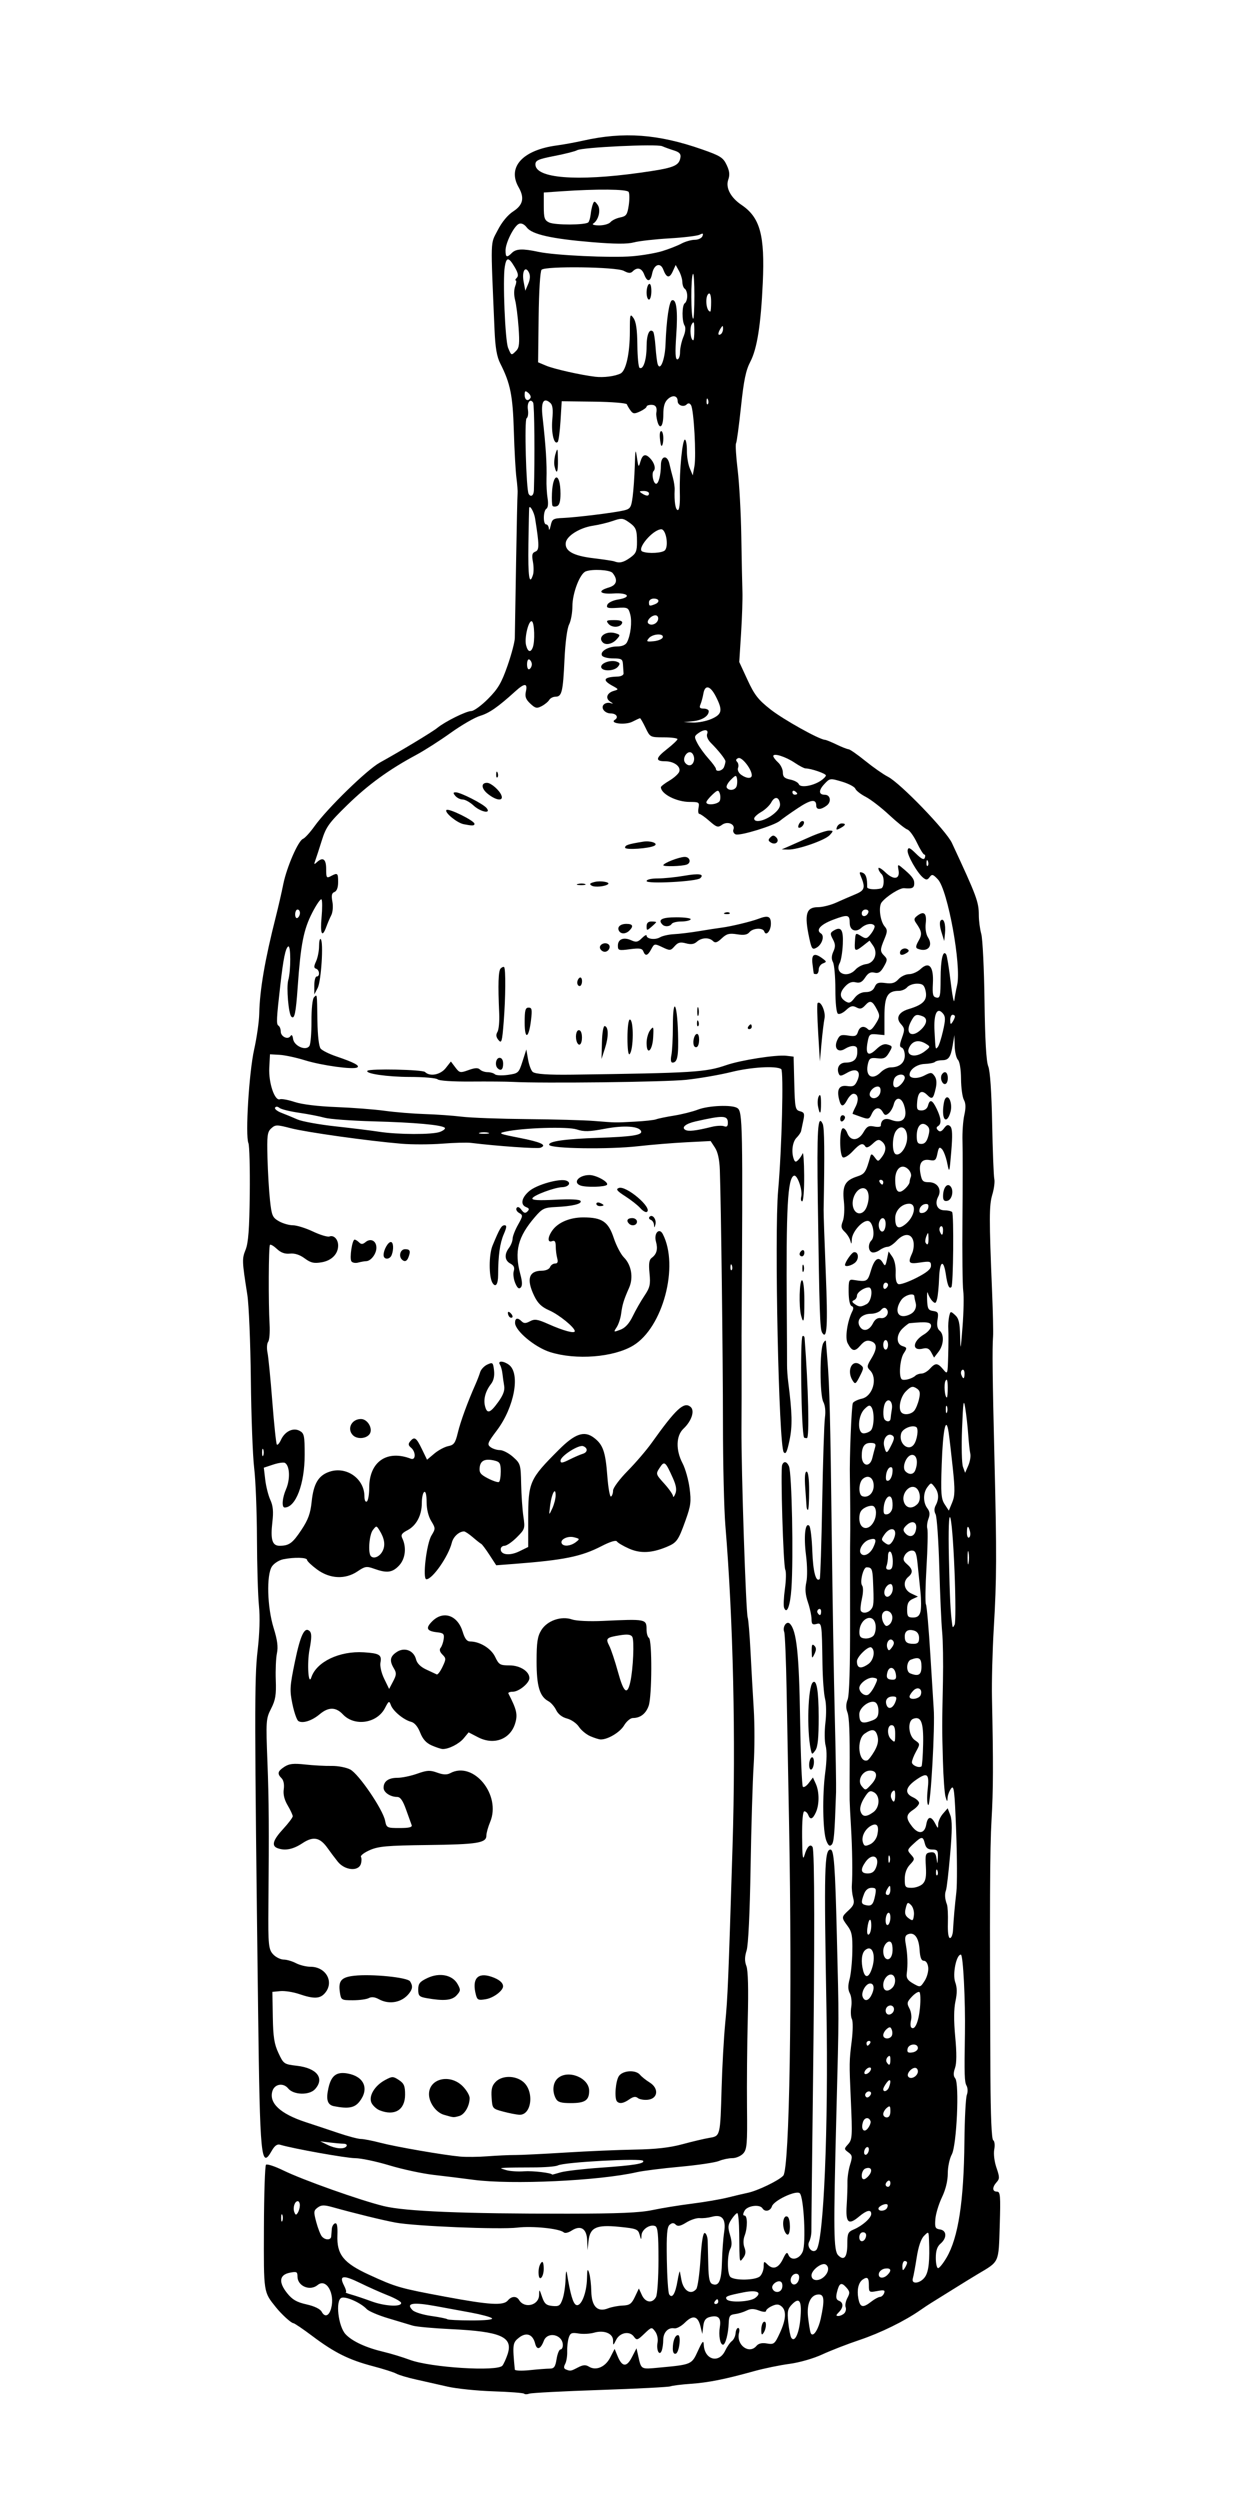 <?xml version="1.0" encoding="UTF-8"?>
<svg width="145.91mm" height="295mm" version="1.1" viewBox="0 0 516.99 1045.3" xmlns="http://www.w3.org/2000/svg">
<g transform="translate(583.63 -725.65)">
<path d="m-364.4 1726.4c-0.321-0.321-6.147-0.766-12.948-0.989-6.8-0.223-15.4-1.107-19.111-1.965-3.711-0.857-9.626-2.193-13.145-2.968s-7.233-1.876-8.254-2.447c-1.02-0.571-5.441-1.98-9.823-3.131-9.959-2.616-16.055-5.647-25.251-12.556-3.97-2.983-7.575-5.423-8.01-5.423-0.87 0-4.912-3.685-7.271-6.629-5.242-6.542-5.125-5.769-5.033-33.153 0.047-14.119 0.438-26.022 0.867-26.452s3.68 0.634 7.224 2.365c8.241 4.024 32.181 12.521 42.075 14.933 9.006 2.196 33.433 3.201 76.868 3.161 21.34-0.02 30.258-0.4 35.5-1.514 3.85-0.818 11.275-2.023 16.5-2.677s11.975-1.809 15-2.566c3.025-0.757 6.75-1.634 8.277-1.948 4.206-0.866 13.073-5.144 14.942-7.209 2.605-2.878 3.767-73.825 2.414-147.31-0.329-17.875-0.79-42.85-1.023-55.5-0.234-12.65-0.686-23.675-1.006-24.5-0.821-2.118 1.01-4.787 2.359-3.438 2.815 2.815 3.86 12.504 4.282 39.692 0.237 15.265 0.76 28.083 1.162 28.485s1.514-0.306 2.47-1.574l1.739-2.305 1.193 2.618c1.514 3.324 1.529 8.691 0.032 11.976-1.317 2.891-2.362 3.233-3.201 1.047-0.317-0.825-1.04-1.5-1.607-1.5-0.65 0-0.998 3.974-0.941 10.75 0.07 8.339 0.298 10.032 1.016 7.549 1.007-3.481 2.41-4.891 3.352-3.367 0.87 1.408 0.925 39.942 0.145 102.57-0.377 30.25-0.658 56.252-0.626 57.782 0.033 1.53-0.39 3.62-0.938 4.645-1.165 2.176 1.349 5.085 2.982 3.452 3.099-3.099 5.124-51.202 4.248-100.88-1.04-58.913-0.847-66.5 1.688-66.5 1.455 0 1.944 6.603 2.666 36 0.896 36.478 0.907 31.577-0.172 73.5-1.308 50.813-1.214 58.167 0.765 60.146 2.434 2.434 3.782 0.749 3.782-4.727 0-4.463 0.277-5.08 2.75-6.132 3.591-1.527 7.25-4.788 7.25-6.462 0-2.012-1.891-1.595-5.133 1.133-4.396 3.699-5.612 2.575-5.136-4.752 0.222-3.413 0.369-7.781 0.327-9.706-0.042-1.925 0.453-5.196 1.099-7.268 1.043-3.345 0.961-3.925-0.728-5.16-1.805-1.32-1.814-1.49-0.18-3.295 1.847-2.041 1.917-3.176 1.191-19.277-0.661-14.658-0.646-15.576 0.402-24 0.516-4.146 0.554-8.22 0.086-9.109-0.466-0.885-0.591-3.186-0.279-5.113s0.053-4.467-0.577-5.645c-0.816-1.524-0.855-3.224-0.135-5.897 0.556-2.066 1.08-7.277 1.163-11.58 0.127-6.559-0.192-8.289-1.974-10.699-2.673-3.616-2.665-3.726 0.472-6.634 2.094-1.94 2.454-2.933 1.857-5.115-0.407-1.489-0.66-3.832-0.562-5.207 0.343-4.799 0.187-15.568-0.355-24.5-0.3-4.95-0.556-10.012-0.568-11.25-0.026-2.732-0.027-8.27 0-12 0.104-16.279-0.139-22.57-0.954-24.713-0.643-1.691-0.602-3.454 0.122-5.287 0.705-1.786 1.06-13.622 1.012-33.75-0.041-17.05-0.023-32.125 0.04-33.5 0.102-2.225 0.021-20.321-0.114-25.5-0.208-7.995 0.686-30.303 1.251-31.218 0.384-0.621 2.069-1.43 3.746-1.798 4.57-1.004 6.736-8.534 3.411-11.859-1.357-1.357-1.305-1.868 0.496-4.821 2.606-4.274 2.554-6.5-0.17-7.364-1.637-0.52-2.74-0.057-4.361 1.827-2.335 2.714-3.48 2.501-5.319-0.99-1.173-2.227-0.124-9.249 2.007-13.446 0.544-1.072 0.422-1.811-0.342-2.066-0.715-0.238-1.21-2.562-1.242-5.831-0.047-4.887 0.149-5.402 1.947-5.119 5.804 0.914 5.956 0.831 7.426-4.065 1.482-4.935 3.255-6.003 4.979-3 0.859 1.497 1.103 1.275 1.681-1.534l0.677-3.284 1.576 2.25c0.946 1.35 1.501 3.98 1.388 6.573-0.123 2.838 0.273 4.5 1.155 4.838 0.739 0.283 4.105-0.888 7.48-2.603 4.426-2.249 6.137-3.675 6.137-5.116 0-1.8-0.444-1.931-4.5-1.322-4.859 0.729-5.276 0.244-3.373-3.932 0.62-1.36 0.836-3.631 0.481-5.047-0.841-3.349-3.954-3.382-7.02-0.074-1.274 1.375-2.967 2.5-3.761 2.5s-2.299 0.625-3.344 1.389c-1.044 0.764-2.481 1.166-3.191 0.893-1.567-0.602-1.694-3.479-0.219-4.955 1.694-1.694 0.721-7.755-1.306-8.139-2.34-0.443-6.739 4.483-6.883 7.708-0.093 2.081-0.215 2.203-0.608 0.604-0.271-1.1-1.33-2.793-2.355-3.762-1.538-1.454-1.678-2.24-0.805-4.5 0.593-1.535 0.789-5.166 0.447-8.264-0.719-6.503 0.466-8.733 5.512-10.374 3.256-1.059 3.705-1.742 5.589-8.504 0.301-1.081 0.715-0.966 1.802 0.5 1.383 1.866 1.441 1.864 2.941-0.097 1.968-2.572 1.991-4.925 0.064-6.524-1.267-1.052-1.935-0.888-3.894 0.953-1.515 1.423-2.604 1.836-3.03 1.147-1.069-1.73-2.259-1.274-5.374 2.059-1.62 1.733-3.431 2.824-4.051 2.441-1.391-0.86-1.494-11.227-0.12-12.076 0.551-0.341 1.44 0.533 1.975 1.941 1.341 3.526 4.665 3.346 6.797-0.369 1.396-2.433 2.151-2.835 4.454-2.375 1.525 0.305 2.779 0.161 2.788-0.321 0.043-2.487 1.709-3.43 4.309-2.442 4.905 1.865 7.183-0.749 5.388-6.183-1.128-3.414-3.468-3.573-4.292-0.291-0.339 1.352-1.292 3.019-2.116 3.703-1.22 1.013-1.676 0.927-2.452-0.459-1.355-2.421-3.348-2.107-4.641 0.73-1.028 2.255-1.349 2.348-4.41 1.27-1.816-0.639-3.423-1.217-3.57-1.284-0.147-0.067 0.38-1.369 1.171-2.895 1.541-2.971 1.153-5.524-0.841-5.524-0.673 0-1.826 1.125-2.562 2.5-1.704 3.183-2.617 3.161-3.432-0.085-1.076-4.288 0.039-6.126 3.416-5.631 2.438 0.358 3.171-0.03 4.161-2.202 1.824-4.003-0.24-5.638-4.228-3.349-2.587 1.485-3.074 1.518-3.564 0.243-0.917-2.39 0.413-4.476 2.866-4.492 3.839-0.026 5.281-1.713 4.9-5.735-0.151-1.593-2.578-1.604-5.107-0.025-2.904 1.813-4.762-0.282-3.231-3.643 0.969-2.127 1.607-2.394 4.569-1.913 2.89 0.469 3.551 0.219 4.114-1.555 0.728-2.292 2.511-2.739 4.199-1.052 0.75 0.75 1.669 0.104 3.125-2.195 1.861-2.939 1.924-3.526 0.645-5.999-1.954-3.779-2.882-4.133-4.924-1.877-1.392 1.538-2.17 1.724-3.728 0.891-1.57-0.841-2.44-0.611-4.3 1.137-1.282 1.205-2.815 1.892-3.406 1.527-0.643-0.398-1.074-4.475-1.074-10.171 0-5.229-0.452-10.351-1.005-11.384-0.693-1.295-0.642-2.673 0.164-4.443 0.921-2.02 0.878-3.109-0.199-5.122-1.171-2.188-1.159-2.691 0.086-3.49 3.293-2.115 4.353-0.673 4.065 5.537-0.152 3.282-0.724 6.803-1.271 7.825-2.332 4.358 3.107 6.627 6.609 2.758 0.967-1.069 2.941-2.081 4.387-2.25 3.488-0.407 5.11-4.618 2.96-7.687l-1.499-2.14-2.556 2.011c-3.465 2.725-3.841 2.568-3.568-1.489 0.269-3.988 0.177-3.917 2.885-2.25 1.765 1.086 2.276 0.926 3.908-1.222 1.033-1.36 1.661-2.822 1.397-3.25-0.804-1.301-3.601-0.872-5.497 0.843-2.351 2.128-4.866 1.079-4.866-2.031 0-3.481-0.799-3.644-6.818-1.391-5.385 2.016-7.507 4.364-5.221 5.777 1.653 1.022 0.452 4.733-1.948 6.017-1.64 0.878-1.975 0.415-2.932-4.05-2.138-9.969-1.315-12.943 3.581-12.943 1.896 0 5.336-0.853 7.643-1.896 2.307-1.043 5.935-2.617 8.062-3.498 3.986-1.651 4.292-2.77 2.15-7.867-0.569-1.355-0.368-1.619 0.871-1.143 1.42 0.545 1.977 2.3 1.905 6.003-0.018 0.906 3.189 1.212 5.84 0.557 1.316-0.325 1.459-4.814 0.19-5.999-0.728-0.68-1.324-1.753-1.324-2.384s1.323 0.12 2.94 1.669c3.528 3.38 6.174 2.916 5.471-0.959-0.419-2.309-0.284-2.465 1.128-1.303 4.316 3.551 5.46 4.98 5.46 6.819 0 1.974-0.86 2.395-4.214 2.058-1.781-0.179-7.403 3.35-9.425 5.916-1.409 1.788-0.631 7.9 1.289 10.12 1.174 1.358 1.154 2.132-0.135 5.218-1.881 4.502-1.883 5.176-0.018 7.042 1.329 1.329 1.301 1.837-0.244 4.529-1.336 2.328-2.246 2.906-3.916 2.487-1.591-0.399-2.629 0.147-3.865 2.034-1.269 1.937-2.257 2.437-3.967 2.008-1.592-0.4-2.922 0.121-4.421 1.73-2.447 2.627-2.379 4.652 0.209 6.251 1.466 0.906 2.138 0.653 3.698-1.393 1.234-1.618 2.894-2.5 4.708-2.5 1.899 0 3.103-0.686 3.737-2.13 0.77-1.754 1.565-2.046 4.505-1.651 2.752 0.369 4.005 0 5.47-1.62 1.045-1.154 3.038-2.099 4.43-2.099s3.559-0.966 4.816-2.147c3.565-3.349 5.508-1.072 5.136 6.02-0.243 4.632-5e-4 5.618 1.458 5.916 1.554 0.317 1.752-0.574 1.765-7.966 0.015-7.97 1.008-12.212 2.351-10.039 0.339 0.549 1.17 5.659 1.847 11.357s1.367 9.234 1.533 7.859c0.167-1.375 0.706-4.3 1.199-6.5 1.822-8.137-3.942-39.738-8.045-44.106-2.044-2.176-2.495-2.302-3.467-0.972-0.898 1.229-1.422 1.288-2.667 0.303-2.529-2.001-6.912-9.74-6.54-11.549 0.281-1.367 0.926-1.102 3.503 1.441 2.29 2.26 3.303 2.741 3.683 1.75 0.288-0.752 0.195-1.367-0.208-1.367s-1.795-2.237-3.093-4.972-3.092-5.207-3.986-5.493-4.325-3.035-7.625-6.108c-3.3-3.073-7.709-6.471-9.799-7.552s-4.049-2.616-4.354-3.412c-0.305-0.796-2.824-2.121-5.597-2.944-4.99-1.482-5.065-1.471-7.412 1.061-2.44 2.632-2.338 4.42 0.252 4.42 2.352 0 2.863 2.942 0.785 4.516-2.433 1.842-4.375 1.861-4.375 0.043 0-2.924-2.2-2.621-7.757 1.068-3.133 2.08-6.458 4.433-7.387 5.229-2.334 1.998-16.701 6.418-18.553 5.708-0.833-0.32-1.257-1.242-0.944-2.056 0.861-2.244-2.495-3.612-4.774-1.945-1.676 1.225-2.265 1.047-5.271-1.591-1.861-1.634-3.756-2.971-4.21-2.971s-0.612-1.125-0.349-2.5c0.448-2.343 0.216-2.5-3.688-2.5-5.5 0-11.985-3.31-12.052-6.151-0.01-0.358 1.57-1.587 3.509-2.73s3.811-2.828 4.162-3.743c0.819-2.134-2.162-4.375-5.818-4.375-4.285 0-4.114-1.319 0.656-5.054 2.42-1.895 4.417-3.783 4.438-4.196 0.021-0.412-2.55-0.755-5.712-0.761-5.716-0.011-5.761-0.035-7.661-4-1.051-2.194-2.086-3.989-2.3-3.989-0.214 0-1.652 0.653-3.196 1.452-2.925 1.512-9.809 0.726-7.287-0.832 1.623-1.003 0.547-2.62-1.743-2.62-2.541 0-4.346-2.317-2.918-3.746 0.604-0.604 1.831-0.874 2.726-0.601 1.384 0.423 1.372 0.332-0.08-0.605-2.132-1.375-1.356-3.651 1.528-4.477 2.123-0.608 2.108-0.665-0.569-2.131-4.439-2.431-3.715-3.675 2.25-3.863 1.375-0.043 2.455-0.641 2.4-1.329s-0.168-2.375-0.25-3.75c-0.133-2.218-0.594-2.5-4.091-2.5-2.167 0-4.261-0.518-4.653-1.152-1.041-1.685 2.472-3.848 6.25-3.848 2.107 0 3.596-0.624 4.177-1.75 1.538-2.978 2.184-8.609 1.344-11.713-0.76-2.808-1.046-2.948-5.487-2.675-3.928 0.242-4.587 0.032-4.079-1.293 0.341-0.889 2.327-1.856 4.536-2.209 5.83-0.932 4.255-2.932-1.984-2.518-5.785 0.383-6.878-1.049-1.913-2.507 3.336-0.98 3.897-3.208 1.533-6.085-1.062-1.292-8.411-1.714-11.201-0.643-2.458 0.943-5.581 9.096-5.581 14.57 0 2.707-0.621 6.138-1.38 7.623-0.824 1.612-1.603 7.538-1.934 14.7-0.623 13.484-1.11 15.5-3.743 15.5-1.014 0-2.203 0.609-2.643 1.354s-1.855 1.908-3.144 2.586c-2.036 1.069-2.666 0.93-4.784-1.06-1.886-1.772-2.3-2.926-1.826-5.086 0.779-3.547-0.546-3.56-4.426-0.044-7.263 6.583-10.878 9.101-14.713 10.248-2.251 0.673-7.804 3.883-12.34 7.132-4.536 3.249-11.019 7.393-14.407 9.21-11.404 6.114-20.111 12.439-28.83 20.944-7.728 7.538-8.886 9.149-10.662 14.836-1.096 3.509-2.323 7.28-2.728 8.38-0.604 1.644-0.495 1.777 0.612 0.75 2.576-2.391 3.947-1.423 3.947 2.785 0 3.68 0.171 3.944 1.934 3 2.859-1.53 3.066-1.362 3.066 2.496 0 2.241-0.557 3.745-1.524 4.116-1.148 0.44-1.363 1.439-0.874 4.048 0.363 1.935 0.162 4.422-0.456 5.634-0.608 1.194-1.554 3.408-2.102 4.92-1.731 4.78-2.613 2.991-1.972-4 0.34-3.712 0.33-7.086-0.024-7.497-0.354-0.411-2.109 2.112-3.902 5.607-3.593 7.005-4.803 13.19-6.05 30.922-0.784 11.157-1.35 13.799-2.671 12.478-1.178-1.178-2.123-12.332-1.29-15.234 1.125-3.924 1.12-14.802-0.01-14.106-1.127 0.697-2.031 5.051-3.236 15.58-1.705 14.903-1.802 16.938-0.838 17.534 0.519 0.321 0.945 1.409 0.945 2.418 0 2.192 3.03 3.618 4.079 1.92 0.47-0.76 0.863-0.325 1.08 1.196 0.43 3.022 5.46 5.166 6.849 2.919 0.49-0.792 0.871-5.436 0.848-10.321-0.024-5.149 0.417-9.34 1.051-9.973 1.357-1.357 1.249-2.098 1.436 9.903 0.095 6.114 0.627 10.662 1.348 11.531 0.655 0.789 3.58 2.246 6.5 3.238 7.443 2.529 10.023 3.884 8.814 4.631-1.636 1.011-14.878-0.807-22.005-3.022-3.575-1.111-8.3-2.122-10.5-2.247l-4-0.228-0.296 5.636c-0.332 6.304 2.271 14.003 4.45 13.167 0.7-0.269 3.491 0.249 6.202 1.149 3.013 1.001 9.733 1.821 17.287 2.109 6.797 0.26 15.957 0.965 20.357 1.567 4.4 0.603 11.929 1.217 16.732 1.365 4.802 0.148 11.777 0.643 15.5 1.099 3.723 0.456 15.993 0.91 27.268 1.009 11.275 0.099 23.875 0.445 28 0.77 9.729 0.766 8.401 0.743 17 0.298 4.125-0.213 8.175-0.653 9-0.977 0.825-0.324 4.2-1.022 7.5-1.552s7.8-1.658 10-2.507c4.431-1.711 14.189-2.115 16.455-0.681 2.278 1.441 2.363 5.881 1.804 95.049-0.015 2.475-0.01 9 0.012 14.5s-4e-4 16.525-0.051 24.5c-0.109 17.381 1.857 76.876 2.611 79 0.293 0.825 0.817 7.125 1.165 14s0.96 17.788 1.361 24.25c0.401 6.463 0.383 17.038-0.04 23.5-0.423 6.463-1 25.7-1.283 42.75-0.317 19.146-0.955 32.414-1.667 34.698-0.836 2.678-0.858 4.471-0.081 6.5 0.698 1.823 0.897 9.615 0.569 22.302-0.277 10.725-0.419 27.283-0.316 36.795 0.166 15.304-0.016 17.52-1.581 19.25-0.973 1.075-3.02 1.955-4.549 1.955s-4.047 0.531-5.595 1.181c-1.548 0.649-8.89 1.736-16.315 2.415s-15.525 1.698-18 2.263c-15.878 3.63-52.469 5.331-68.5 3.186-4.4-0.589-11.843-1.508-16.541-2.044-4.697-0.535-13.022-2.324-18.5-3.976s-11.928-3.008-14.334-3.014c-3.748-0.01-26.114-4.012-31.382-5.616-1.224-0.373-2.285 0.394-3.5 2.528-4.492 7.893-4.935 3.33-5.712-58.924-1.53-122.52-1.555-138.59-0.226-150 0.856-7.348 1.065-14.208 0.579-19-0.418-4.125-0.792-16.725-0.831-28-0.039-11.275-0.561-24.55-1.162-29.5-0.601-4.95-1.227-21.6-1.393-37s-0.831-31.375-1.48-35.5c-2.225-14.158-2.255-14.953-0.711-18.811 1.145-2.861 1.573-8.59 1.736-23.243 0.119-10.695-0.134-20.282-0.562-21.304-1.355-3.233 0.256-29.565 2.394-39.142 1.105-4.95 2.067-11.7 2.136-15 0.21-9.945 2.343-22.404 6.934-40.5 1.046-4.125 2.439-10.2 3.095-13.5 1.419-7.14 6.258-18.294 8.273-19.067 0.787-0.302 2.941-2.66 4.788-5.241 5.383-7.523 21.961-23.67 27.366-26.653 8.673-4.787 21.961-12.806 24.033-14.502 3.221-2.638 12.104-7.037 14.208-7.037 1.066 0 4.223-2.297 7.015-5.104 4.169-4.191 5.619-6.65 8.104-13.75 1.665-4.755 3.052-9.996 3.083-11.646 0.031-1.65 0.266-15.6 0.524-31 0.257-15.4 0.545-28.675 0.64-29.5 0.095-0.825-0.123-3.75-0.483-6.5s-0.849-11.572-1.086-19.606c-0.439-14.869-1.45-19.888-5.689-28.237-1.427-2.811-2.067-6.569-2.385-14-1.676-39.238-1.791-35.593 1.313-41.658 1.767-3.452 4.201-6.4 6.535-7.918 4.109-2.671 4.762-5.636 2.22-10.082-4.83-8.45 1.702-15.567 16.037-17.474 2.729-0.363 7.663-1.265 10.963-2.006 16.994-3.811 31.361-2.758 49.683 3.643 7.695 2.688 8.87 3.427 10.326 6.497 1.237 2.607 1.403 4.153 0.671 6.252-1.151 3.302 1.034 7.437 5.531 10.465 7.817 5.264 9.834 12.637 8.926 32.622-0.797 17.535-2.376 27.537-5.201 32.94-1.882 3.6-2.743 7.754-3.923 18.929-0.831 7.875-1.76 14.72-2.064 15.212s0.01 5.513 0.689 11.157c0.683 5.644 1.365 18.137 1.516 27.762 0.151 9.625 0.363 19.975 0.47 23 0.108 3.025-0.147 10.9-0.567 17.5l-0.763 12 3.466 7.5c2.9 6.276 4.474 8.291 9.645 12.35 5.384 4.226 20.389 12.588 22.761 12.684 0.458 0.019 2.633 0.903 4.833 1.966 2.2 1.063 4.457 1.948 5.014 1.966 0.558 0.019 3.711 2.216 7.007 4.882 3.296 2.667 7.564 5.65 9.486 6.629 5.099 2.599 24.332 22.494 26.737 27.657 10.397 22.318 11.254 24.622 11.262 30.241 0 2.268 0.468 5.788 1.032 7.821 0.565 2.033 1.172 14.633 1.35 28 0.216 16.248 0.731 25.297 1.554 27.303 0.786 1.916 1.379 10.586 1.642 24 0.226 11.55 0.632 21.958 0.902 23.129 0.27 1.171-0.105 4.11-0.834 6.531-1.351 4.489-1.363 9.855-0.088 40.84 0.351 8.525 0.53 16.85 0.399 18.5-0.378 4.751-0.23 17.698 0.581 51 0.978 40.131 0.937 50.411-0.283 71-0.554 9.35-0.893 22.4-0.754 29 0.583 27.572 0.544 38.688-0.178 51-0.702 11.974-0.81 36.262-0.472 106.69 0.083 17.226 0.496 26.914 1.166 27.328 0.585 0.362 0.776 2.038 0.437 3.845-0.347 1.852 0.044 5.075 0.927 7.64 1.34 3.889 1.349 4.635 0.07 6.047-1.918 2.12-1.854 3.954 0.138 3.954 1.407 0 1.544 1.682 1.157 14.211-0.489 15.825-0.041 14.84-9.228 20.289-1.855 1.1-6.608 4.025-10.563 6.5-3.954 2.475-7.936 4.95-8.847 5.5s-2.998 1.935-4.636 3.078c-6.518 4.546-16.667 9.523-25.362 12.436-5.032 1.686-12.045 4.406-15.585 6.044-3.685 1.706-9.555 3.393-13.734 3.949-4.014 0.534-10.674 1.907-14.799 3.052-12.281 3.409-19.101 4.77-26.5 5.286-3.85 0.269-7.675 0.745-8.5 1.058-0.825 0.314-14.1 0.996-29.5 1.516-15.4 0.52-28.698 1.215-29.552 1.544-0.854 0.329-1.815 0.336-2.136 0.015zm10.707-10.479c1.823 0 2.341-0.723 2.865-4 0.352-2.2 1.084-4 1.628-4s0.988-0.81 0.988-1.8c0-4.468-6.399-5.912-7.963-1.797-1.35 3.55-2.892 4.024-3.623 1.112-0.982-3.912-3.682-4.879-6.791-2.433-2.614 2.056-2.725 2.92-1.71 13.311 0.048 0.494 2.833 0.606 6.234 0.25 3.381-0.353 7.148-0.642 8.372-0.642zm11.79-0.478c2.138-1.115 3.237-1.198 4.599-0.347 2.948 1.841 6.869 0.166 8.906-3.805l1.847-3.6 1.261 3.043c1.893 4.571 3.767 4.697 5.981 0.403l1.916-3.716 0.674 3c1.352 6.022 0.981 5.807 8.774 5.084 13.622-1.264 13.62-1.264 16.225-6.959 1.892-4.138 2.366-4.643 2.458-2.625 0.288 6.332 6.333 8.019 8.958 2.5 0.785-1.65 2.047-3.459 2.804-4.019s1.453-2.023 1.546-3.25c0.092-1.227 0.575-2.231 1.072-2.231s0.669 0.9 0.381 1.999c-1.326 5.071 4.203 9.22 7.306 5.481 0.846-1.02 2.284-1.345 4.372-0.989 2.916 0.497 3.253 0.226 5.362-4.326 2.625-5.667 2.866-9.41 0.72-11.191-1.17-0.971-2.111-1.005-4-0.144-1.359 0.619-2.47 1.546-2.47 2.06 0 0.539-1.245 0.465-2.945-0.177-2.185-0.825-3.54-0.813-5.25 0.045-1.268 0.636-3.43 1.288-4.805 1.448-2.107 0.246-2.519 0.842-2.622 3.792-0.154 4.423-1.359 9-2.37 9-1.226 0-1.908-3.84-1.323-7.446 0.613-3.778-0.65-5.031-4.179-4.146-1.774 0.445-2.479 1.424-2.768 3.844l-0.388 3.247-0.788-3.186c-1.076-4.351-3.173-4.858-6.468-1.563-1.512 1.512-3.523 2.599-4.47 2.416-2.546-0.492-4.625 1.698-4.625 4.873 0 1.538-0.288 3.545-0.639 4.461-0.96 2.502-2.353-0.276-1.733-3.455 0.279-1.43-0.156-3.425-0.991-4.547-1.465-1.97-1.535-1.955-4.564 0.939-2.883 2.755-3.158 2.827-4.38 1.155-1.801-2.462-5.839-1.695-7.402 1.406-1.246 2.472-1.26 2.475-1.275 0.225-0.019-2.927-3.755-4.447-7.963-3.24-1.696 0.486-4.604 0.637-6.464 0.336-2.913-0.473-3.485-0.221-4.134 1.815-0.414 1.3-0.698 3.878-0.63 5.729 0.068 1.851-0.311 4.177-0.842 5.169-0.678 1.266-0.595 1.954 0.276 2.307 1.907 0.77 2.051 0.747 5.051-0.818zm39.691-7.857c0-3.193 0.946-5.665 2.167-5.665 1.407 0 0.546 7.275-0.917 7.756-0.776 0.255-1.25-0.537-1.25-2.091zm37.015-7.856c-0.01-1.48 0.435-2.969 0.985-3.309 1.277-0.789 1.277 2.524 0 4.5-0.758 1.173-0.973 0.914-0.985-1.191zm-108.28 14.941c0.537-0.688 1.495-2.787 2.128-4.666 2.468-7.325-2.59-9.589-23.657-10.589-7.313-0.347-14.513-1.006-16-1.464-1.487-0.458-6.079-1.835-10.204-3.06s-8.187-2.956-9.026-3.848c-2.472-2.628-8.728-5.431-10.556-4.729-2.623 1.006-1.39 11.943 1.719 15.252 2.774 2.953 8.53 5.612 15.919 7.354 2.994 0.706 7.92 2.206 10.944 3.333 8.695 3.241 36.721 4.99 38.732 2.417zm124.6-19.257c0.743-7.655-0.249-9.579-3.344-6.484-1.944 1.944-2.171 2.962-1.693 7.592 0.303 2.941 0.864 5.852 1.245 6.469 1.355 2.192 3.202-1.498 3.792-7.577zm8.596-0.608c1.617-7.539 1.409-9.886-0.874-9.886-3.334 0-5.139 3.818-4.48 9.479 0.322 2.762 0.779 5.635 1.016 6.384 0.81 2.559 3.22-0.761 4.339-5.977zm-137.57 0.072c-0.51-0.51-4.511-1.588-8.892-2.396-4.381-0.808-10.89-2.004-14.465-2.658-9.802-1.794-12.809-1.283-9.852 1.674 0.841 0.841 4.349 1.928 7.796 2.415 3.447 0.487 6.484 1.103 6.75 1.369s4.782 0.492 10.036 0.503c5.865 0.012 9.195-0.338 8.626-0.907zm-67.271-4.188c1.67-6.245-2.078-12.681-5.656-9.711-3.207 2.662-8.43 0.46-8.43-3.554 0-2.009-0.35-2.18-3.25-1.591-4.355 0.885-4.743 3.949-1.081 8.539 2.174 2.724 3.992 3.776 8.123 4.701 3.322 0.743 5.702 1.901 6.333 3.08 1.317 2.461 3.087 1.807 3.962-1.463zm214.64 2.109c0.617-0.617 0.872-1.772 0.567-2.567s0.029-2.536 0.742-3.868c1.12-2.092 1.046-2.7-0.543-4.456-2.061-2.278-2.927-1.768-3.883 2.286-0.472 2.001-0.229 2.935 0.871 3.357 1.965 0.754 1.945 2.808-0.047 4.8-1.234 1.234-1.277 1.571-0.2 1.571 0.754 0 1.876-0.505 2.493-1.122zm-92.732-3.238c2.946-0.118 3.748-0.685 5.15-3.64l1.661-3.5 1.26 2.75c1.465 3.196 4.412 3.604 5.904 0.816 0.569-1.064 1.035-8.053 1.035-15.531 0-10.832-0.289-13.708-1.422-14.143-2.219-0.852-5.568 1.444-5.678 3.893-0.093 2.061-0.148 2.042-0.793-0.285-0.638-2.3-1.321-2.562-8.53-3.28-9.644-0.96-12.247 0.258-12.848 6.013l-0.393 3.767-0.168-4.183c-0.198-4.916-2.768-6.465-6.582-3.966-1.274 0.835-2.714 1.149-3.201 0.7-1.725-1.595-12.96-2.758-19.385-2.007-7.5 0.877-42.861-0.576-51-2.095-5.402-1.008-17.035-3.854-26.087-6.38-3.805-1.062-4.905-1.048-6.455 0.086-1.698 1.242-1.754 1.792-0.611 6.067 0.692 2.586 1.739 5.281 2.327 5.99 1.366 1.646 3.793 1.67 3.931 0.039 0.059-0.688 0.171-2.111 0.25-3.162 0.079-1.052 0.681-2.094 1.339-2.315 0.844-0.284 1.138 1.181 1 4.981-0.292 8.073 2.527 11.58 13.282 16.52 11.298 5.189 12.772 5.613 32.022 9.196 18.416 3.428 24.146 3.765 26 1.531 1.539-1.855 3.639-1.933 4.7-0.175 2.243 3.717 8.269 2.244 8.356-2.043 0.054-2.672 0.104-2.644 1.25 0.718 0.981 2.877 1.751 3.554 4.327 3.805 2.739 0.266 3.274-0.099 4.25-2.899 0.614-1.762 1.178-5.499 1.253-8.305 0.075-2.805 0.319-3.976 0.542-2.601 1.462 8.995 2.605 12.895 3.93 13.403 2.044 0.784 4.363-4.958 4.492-11.121 0.081-3.888 0.249-4.315 0.9-2.282 0.44 1.375 0.846 4.837 0.9 7.693 0.121 6.328 2.595 8.856 6.971 7.125 1.446-0.572 4.199-1.102 6.118-1.179zm-35.108-12.89c-0.208-2.199 0.26-4.223 1.202-5.2 0.561-0.582 0.916 0.484 0.916 2.75 0 3.341-1.833 5.46-2.119 2.45zm-57.536 11.75c-0.085-0.55-2.56-1.946-5.5-3.102-2.94-1.156-8.244-3.522-11.788-5.257-6.991-3.424-8.794-3.114-6.59 1.133 0.778 1.499 1.104 2.772 0.724 2.829-0.38 0.056 0.659 0.478 2.309 0.937s5.475 1.742 8.5 2.851c5.621 2.061 12.624 2.406 12.345 0.609zm196.66-0.5c1.375-1.075 3.014-1.966 3.643-1.978 0.629-0.012 1.409-0.716 1.735-1.565 0.49-1.277-0.01-1.43-2.893-0.889-3.373 0.633-3.485 0.554-3.485-2.458 0-3.138-0.607-3.692-2.573-2.346-1.782 1.22-2.503 4.311-1.836 7.869 0.721 3.845 1.869 4.135 5.409 1.366zm-64 0c0-0.55-0.198-1-0.441-1-0.242 0-0.719 0.45-1.059 1s-0.141 1 0.441 1c0.582 0 1.059-0.45 1.059-1zm15.446-1.536c3.123-2.362 0.754-3.481-4.946-2.338-6.921 1.389-7.716 1.714-7.004 2.866 0.946 1.53 9.743 1.141 11.951-0.528zm-32.5-7.078c0.451-2.688 0.905-4.437 1.011-3.887 0.105 0.55 0.392 2.09 0.637 3.422 0.841 4.572 3.983 6.497 6.215 3.808 0.58-0.699 1.375-6.339 1.767-12.535 0.476-7.519 1.08-11.14 1.818-10.888 0.608 0.207 1.143 1.686 1.188 3.285 0.045 1.599 0.158 6.185 0.25 10.189 0.128 5.581 0.533 7.422 1.735 7.883 2.739 1.051 3.783-1.406 3.99-9.392 0.111-4.275 0.519-9.823 0.907-12.33 0.857-5.538-0.829-7.612-5.201-6.4-1.52 0.421-3.781 0.663-5.026 0.538-1.245-0.125-3.754 0.694-5.576 1.82-2.465 1.524-3.602 1.758-4.444 0.916-0.842-0.842-1.492-0.833-2.541 0.038-1.105 0.917-1.362 4.053-1.192 14.51 0.119 7.338 0.56 13.896 0.98 14.575 1.223 1.978 2.584-0.193 3.483-5.553zm43.674 3.161c0.306-0.799 0.265-1.925-0.092-2.503-0.998-1.614-4.577 0.663-3.884 2.47 0.73 1.902 3.25 1.923 3.976 0.033zm7.178-4.21c0.186-1.25-0.269-2.005-1.207-2.005-1.686 0-2.914 2.335-2.002 3.81 0.931 1.507 2.88 0.41 3.209-1.805zm52.769-0.799c1.492-2.276 1.955-6.82 1.583-15.511-0.148-3.451-0.161-3.46-2.1-1.5-1.246 1.259-2.344 4.503-3.036 8.972-0.597 3.85-1.324 7.787-1.616 8.75-0.836 2.755 3.269 2.191 5.17-0.711zm-69.081-0.168c0.833-0.833 1.514-2.639 1.514-4.014 0-2.305 0.126-2.374 1.621-0.879 2.337 2.337 4.638 1.49 6.466-2.379 1.236-2.617 1.734-3.007 2.222-1.737 1.049 2.733 4.647 1.971 6.012-1.274 1.449-3.447 0.492-22.676-1.214-24.382-1.441-1.441-10.87 2.972-11.659 5.457-0.627 1.977-2.94 2.467-3.948 0.836-1.13-1.828-6.359-1.131-7.5 1-0.726 1.356-0.737 2-0.035 2 1.308 0 1.344 5.058 0.06 8.435-0.601 1.582-0.626 3.484-0.064 4.962 0.645 1.696 0.501 2.938-0.493 4.25-1.664 2.197-1.586 2.661-1.706-10.147-0.044-4.675-0.406-8.5-0.805-8.5-0.399 0-1.505 1.189-2.457 2.642-1.468 2.241-1.556 3.226-0.577 6.494 0.81 2.705 0.845 4.431 0.116 5.793-1.339 2.502-1.345 10.365-0.01 11.702 1.663 1.662 10.722 1.474 12.456-0.259zm9.926-19.869c-0.748-2.98 0.169-5.88 1.582-5.007 1.297 0.802 1.321 7.504 0.026 7.504-0.539 0-1.263-1.124-1.608-2.498zm17.017 19.926c1.808-1.808 2.043-4.019 0.527-4.956-1.607-0.994-5.956 2.329-5.956 4.55 0 2.427 3.17 2.664 5.429 0.406zm26.371-0.629c1.862-1.862 1.422-2.971-1.04-2.619-1.232 0.176-2.39 1.107-2.573 2.07-0.382 2.006 1.822 2.341 3.613 0.55zm8.185-5.05c0.01-0.412-0.435-0.75-0.985-0.75s-0.993 1.012-0.985 2.25c0.012 1.819 0.201 1.963 0.985 0.75 0.533-0.825 0.976-1.837 0.985-2.25zm16.519-2.166c4.898-8.357 7.214-23.396 7.465-48.456 0.096-9.555 0.547-18.353 1.003-19.553 0.47-1.237 0.417-2.916-0.122-3.88-0.865-1.546-0.956-4.487-0.668-21.695 0.229-13.693-0.753-33.01-1.681-33.077-1.896-0.136-3.597 8.168-2.368 11.565 0.798 2.207 0.822 4.487 0.084 7.947-0.689 3.232-0.72 8.202-0.091 14.889 0.634 6.738 0.604 11.012-0.09 13.004-0.734 2.107-0.712 3.357 0.079 4.309 1.801 2.171 0.625 28.115-1.445 31.862-0.911 1.65-1.659 5.205-1.663 7.9 0 3.123-0.891 6.75-2.445 10-1.341 2.805-2.579 6.9-2.75 9.1-0.272 3.499-0.029 4.04 1.939 4.32 2.853 0.405 2.986 3.57 0.25 5.912-1.421 1.217-2 2.95-2 5.99 0 2.353 0.431 4.278 0.958 4.278s2.122-1.987 3.546-4.416zm-33.68-8.917c0.191-0.987-0.319-1.667-1.25-1.667-0.928 0-1.573 0.855-1.573 2.083 0 2.437 2.337 2.092 2.823-0.416zm-244.16-8.917c-0.277-0.688-0.504-0.125-0.504 1.25s0.227 1.938 0.504 1.25 0.277-1.812 0-2.5zm7.322-4c0.01-0.963-0.387-1.75-0.878-1.75-1.29 0-2.146 2.734-1.437 4.584 0.489 1.275 0.773 1.324 1.453 0.25 0.465-0.734 0.852-2.121 0.861-3.084zm245.56 1.183c0.362-0.587 0.454-1.272 0.202-1.524-0.698-0.698-3.743 0.683-3.743 1.697 0 1.252 2.743 1.117 3.541-0.173zm1.459-10.492c0-0.857-0.45-1.281-1-0.941-0.55 0.34-1 1.042-1 1.559 0 0.517 0.45 0.941 1 0.941s1-0.702 1-1.559zm-8.607-3.703c1.244-1.972 0.285-3.213-1.85-2.393-1.785 0.685-2.142 5.021-0.364 4.429 0.648-0.216 1.645-1.132 2.215-2.035zm-129.39-0.778c1.921-0.572 9.568-1.461 16.993-1.975 13.68-0.948 18.297-1.696 17.584-2.849-0.747-1.208-33.049 0.524-35.663 1.913-0.869 0.461-5.594 0.839-10.5 0.838-4.906-3e-4 -10.046 0.064-11.421 0.142-2.478 0.141-2.475 0.15 0.301 0.984 1.54 0.463 4.918 0.683 7.507 0.491 3.599-0.268 11.654 0.692 11.699 1.394 0 0.056 1.579-0.365 3.5-0.937zm-19.007-7.254c2.475 0 11.925-0.46 21-1.027 9.075-0.567 22.125-1.127 29-1.244 8.877-0.152 14.674-0.802 20-2.246 4.125-1.118 9.184-2.312 11.242-2.655 4.64-0.772 4.591-0.573 5.165-21.035 0.247-8.8 0.927-20.95 1.51-27 1.039-10.773 1.301-17.088 3.062-74 1.387-44.81 0.277-94.256-3.006-134-0.545-6.6-0.999-25.725-1.008-42.5-0.015-28.512-0.786-91.252-1.304-106.1-0.152-4.362-0.844-7.532-2.041-9.36l-1.811-2.764-10.155 0.515c-5.585 0.283-14.655 1.026-20.155 1.649-12.292 1.394-36.678 1.031-37.204-0.553-0.491-1.48 6.548-2.484 20.704-2.954 13.782-0.458 18.264-1.144 17.739-2.719-0.721-2.162-7.074-2.606-15.223-1.064-6.519 1.234-8.669 1.285-11.716 0.279-3.829-1.264-22.362-0.688-29.8 0.925-3.213 0.697-2.741 0.908 5.77 2.578 9.168 1.799 11.784 3.029 8.841 4.159-1.268 0.487-18.096-0.697-29.111-2.047-1.65-0.202-7.05-0.052-12 0.333-4.95 0.386-12.6 0.399-17 0.029-13.983-1.175-39.774-4.785-46.306-6.481-5.886-1.528-6.431-1.525-8.173 0.052-1.638 1.482-1.831 2.994-1.581 12.354 0.157 5.866 0.63 13.84 1.052 17.72 0.695 6.405 1.038 7.212 3.718 8.75 1.624 0.932 4.253 1.694 5.844 1.694s5.374 1.175 8.407 2.611 6.141 2.372 6.905 2.078c1.826-0.701 3.634 1.183 3.634 3.788 0 3.538-2.732 6.301-6.931 7.011-3.209 0.542-4.522 0.237-7.066-1.644-2.045-1.512-4.173-2.2-6.159-1.992-2.085 0.219-3.785-0.387-5.435-1.938-1.321-1.241-2.639-2.019-2.929-1.728-0.584 0.584-0.692 23.9-0.154 33.314 0.189 3.3-0.084 6.558-0.607 7.241-0.522 0.682-0.643 2.707-0.269 4.5 0.374 1.792 1.284 11.055 2.021 20.582 0.737 9.528 1.591 17.573 1.897 17.879 0.306 0.306 1.073-0.578 1.704-1.963 1.626-3.568 5.09-5.258 7.802-3.806 1.923 1.029 2.125 1.986 2.125 10.065 0 12.161-3.74 22.002-8.361 22.002-1.33 0-1.04-3.942 0.562-7.638 1.812-4.181 1.591-9.754-0.437-11.008-0.538-0.332-2.75-0.019-4.916 0.696l-3.939 1.3 0.601 5.075c0.331 2.791 1.291 6.577 2.133 8.412 1.129 2.458 1.353 4.875 0.854 9.179-0.858 7.39-0.081 9.984 2.987 9.984 4 0 5.438-1.046 9.173-6.673 2.807-4.23 3.756-6.842 4.263-11.733 0.787-7.602 2.842-11.03 7.543-12.582 7.055-2.328 14.522 2.962 14.532 10.297 0 1.617 0.428 2.547 1.004 2.191 0.55-0.34 1.002-2.954 1.004-5.809 0.01-10.811 7.383-15.933 17.403-12.088 2.108 0.809 2.172-2.877 0.081-4.613-1.15-0.955-1.241-1.582-0.378-2.622 1.795-2.163 2.566-1.669 4.895 3.143l2.183 4.51 3.046-2.563c1.675-1.409 4.3-2.813 5.833-3.12 2.386-0.477 2.962-1.287 4.003-5.625 1.118-4.659 4.079-12.772 7.378-20.211 0.732-1.65 1.614-3.944 1.961-5.098 0.347-1.154 1.701-2.586 3.01-3.182 2.234-1.018 2.405-0.868 2.792 2.453 0.27 2.311-0.168 4.281-1.261 5.682-2.318 2.97-3.241 6.346-2.52 9.217 0.858 3.418 2.116 3.039 5.522-1.663 2.078-2.869 2.826-4.885 2.503-6.75-0.253-1.463-0.582-3.784-0.732-5.16-0.15-1.375-0.625-3.062-1.056-3.75-1.048-1.672 1.429-1.632 3.745 0.061 4.904 3.586 2.323 17.715-5.014 27.454-3.893 5.167-4.157 5.859-2.667 6.985 0.909 0.688 2.685 1.25 3.946 1.25s3.736 1.289 5.499 2.864c3.09 2.761 3.212 3.166 3.375 11.25 0.093 4.612 0.514 10.737 0.935 13.611 0.743 5.068 0.66 5.331-2.759 8.75-1.939 1.939-4.245 3.525-5.125 3.525s-1.6 0.645-1.6 1.433c0 2.403 3.787 2.837 7.769 0.891l3.731-1.823v-11.5c0-15.678 0.514-16.846 12.844-29.172 6.675-6.673 10.552-8.033 14.526-5.093 3.896 2.882 4.95 5.834 5.719 16.013 0.382 5.058 1.081 8.957 1.553 8.665 0.472-0.292 0.859-1.429 0.859-2.527 0-1.1 2.739-4.777 6.102-8.191 3.356-3.407 7.868-8.67 10.027-11.695 10.204-14.3 13.516-17.369 16.274-15.081 1.88 1.56 0.47 5.912-2.958 9.133-3.125 2.936-3.276 8.941-0.365 14.487 1.144 2.179 2.459 6.844 2.922 10.367 0.74 5.623 0.532 7.273-1.696 13.5-2.998 8.379-3.645 9.291-7.829 11.039-6.271 2.62-11.034 2.845-15.782 0.745-2.441-1.08-4.726-2.429-5.078-2.998-0.401-0.649-2.797 0.077-6.417 1.944-8.465 4.366-15.66 5.834-36.388 7.424l-7.686 0.59-2.813-4.325c-1.548-2.378-3.108-4.46-3.468-4.626-0.36-0.166-1.935-1.403-3.5-2.749-1.565-1.346-3.213-2.448-3.661-2.449-2.113 0-4.519 2.209-5.138 4.722-1.393 5.657-8.087 15.276-10.632 15.276-1.703 0 0.027-14.855 2.134-18.32 1.71-2.812 1.706-3.036-0.133-6.05-1.177-1.931-1.91-4.972-1.912-7.939 0-2.95-0.39-4.57-1.004-4.191-0.55 0.34-1 2.414-1 4.609 0 5.168-2.272 9.463-6.034 11.409-2.314 1.196-2.809 1.944-2.165 3.267 1.884 3.869 1.341 8.647-1.303 11.466-2.799 2.983-5.107 3.281-10.46 1.348-3.126-1.129-3.794-1.024-6.889 1.076-5.139 3.487-11.568 3.199-16.952-0.76-2.308-1.698-4.197-3.498-4.197-4 0-1.057-5.301-1.203-9.943-0.275-1.756 0.351-3.896 1.712-4.756 3.024-2.344 3.577-1.963 17.081 0.725 25.731 1.552 4.995 1.931 7.886 1.376 10.5-0.421 1.984-0.641 7.028-0.489 11.209 0.228 6.25-0.119 8.38-1.952 11.972-2.149 4.213-2.204 5.015-1.535 22.397 0.616 16.005 0.694 27.39 0.408 60.028-0.146 16.639 0.037 18.373 2.165 20.5 1.1 1.1 3.013 2.003 4.25 2.006 1.238 0 3.539 0.678 5.114 1.5s4.288 1.494 6.027 1.494c6.656 0 10.142 6.542 5.953 11.171-2.027 2.24-4.597 2.303-10.593 0.26-2.532-0.863-6.1-1.425-7.928-1.25l-3.324 0.319 0.172 10.449c0.139 8.415 0.599 11.36 2.363 15.126 2.146 4.581 2.304 4.69 7.785 5.334 8.341 0.98 11.621 5.236 7.524 9.762-2.394 2.646-9.005 2.471-11.247-0.298-2.003-2.474-5.639-1.895-6.572 1.046-1.599 5.036 3.256 9.576 13.974 13.07 3.3 1.075 9.359 3.093 13.465 4.483 4.106 1.39 8.399 2.528 9.54 2.528 1.141 0 4.757 0.701 8.035 1.558 6.556 1.714 26.376 5.151 33.46 5.801 2.475 0.227 7.65 0.173 11.5-0.122s9.025-0.533 11.5-0.531zm-29.737-16.822c-3.297-0.952-6.263-5.03-6.263-8.612 0-6.567 8.772-8.654 14.077-3.349 1.608 1.608 2.923 3.837 2.923 4.953 0 3.312-2.092 6.914-4.372 7.526-2.477 0.665-2.195 0.688-6.365-0.517zm24.737-1.345c-4.44-1.183-4.504-1.261-4.803-5.817-0.235-3.59 0.154-5.074 1.75-6.67 2.642-2.642 7.992-2.674 11.307-0.068 4.91 3.862 3.774 14.195-1.527 13.884-1.225-0.072-4.252-0.67-6.727-1.33zm-51.685-0.547c-1.202-0.484-2.684-1.814-3.295-2.956-1.471-2.749 1.133-7.266 5.566-9.653 3.04-1.637 3.375-1.639 5.82-0.038 2.145 1.405 2.594 2.466 2.594 6.12 0 6.39-4.381 9.066-10.685 6.527zm-19.018-1.693c-2.807-0.544-3.472-2.773-2.321-7.774 1.17-5.085 3.387-6.728 7.976-5.908 6.955 1.243 9.154 6.434 4.976 11.746-2.063 2.622-4.654 3.094-10.63 1.935zm92.738-3.235c-1.58-2.952-1.238-6.572 0.793-8.411 4.232-3.83 13.171-0.289 13.171 5.218 0 3.963-1.74 5.127-7.665 5.127-4.182 0-5.478-0.398-6.3-1.934zm25.632 1.268c-1.222-1.222-0.624-8.806 0.847-10.75 1.744-2.305 6.986-2.563 8.754-0.43 0.678 0.818 2.497 2.271 4.043 3.229 3.946 2.447 3.488 6.771-0.764 7.215-1.625 0.17-3.518-0.159-4.207-0.731-0.89-0.738-1.911-0.58-3.519 0.547-2.424 1.698-4.08 1.994-5.154 0.92zm-99.65-42.779c-1.638-0.906-3.063-1.065-4.184-0.465-0.935 0.501-3.929 0.91-6.653 0.91-4.819 0-4.965-0.087-5.446-3.25-0.742-4.883 0.545-6.39 5.975-6.996 7.351-0.82 22.32 0.679 23.372 2.341 1.187 1.875 1.099 3.089-0.362 4.992-2.962 3.859-8.312 4.898-12.702 2.468zm19.984-0.436c-3.082-0.545-3.5-0.975-3.5-3.611 0-2.495 0.645-3.296 3.879-4.819 5.046-2.376 10.423-1.295 12.568 2.525 1.353 2.41 1.318 2.835-0.385 4.717-1.935 2.139-5.349 2.461-12.562 1.187zm20.653-1.283c-1.814-6.777 0.635-9.661 6.499-7.654 3.122 1.069 4.797 2.44 4.833 3.958 0.044 1.821-3.921 4.836-7.096 5.395-3.197 0.563-3.683 0.368-4.236-1.699zm-57.814-55.773c-1.286-1.616-3.17-4.12-4.185-5.565-3.248-4.624-6.018-5.184-10.608-2.147-3.921 2.595-7.304 3.255-10.464 2.042-2.566-0.985-1.84-3.389 2.418-8.009 2.2-2.387 4-4.774 4-5.305 0-0.531-0.95-2.575-2.111-4.542-1.408-2.386-1.954-4.641-1.642-6.771 0.283-1.929-0.069-3.731-0.889-4.551-1.939-1.939-1.699-2.946 1.149-4.812 1.987-1.302 3.802-1.501 8.75-0.959 3.434 0.376 8.376 0.641 10.983 0.589s6.121 0.62 7.809 1.492c3.541 1.831 13.632 16.632 14.584 21.39 0.599 2.995 0.774 3.084 6.099 3.084 3.974 0 5.35-0.344 5.004-1.25-0.263-0.688-1.317-3.612-2.342-6.5-1.329-3.743-2.389-5.25-3.694-5.25-2.875 0-5.699-1.901-5.699-3.835 0-2.699 2.047-4.165 5.816-4.165 1.879 0 5.592-0.773 8.253-1.718 4.121-1.464 5.357-1.53 8.351-0.447 2.532 0.916 4.064 0.977 5.481 0.218 9.711-5.197 21.402 9.106 16.68 20.408-0.87 2.081-1.581 4.64-1.581 5.686 0 3.105-3.689 3.698-24.628 3.957-16.919 0.21-20.506 0.526-24.145 2.128-2.35 1.035-4.009 2.31-3.686 2.834 0.324 0.523 0.304 1.848-0.044 2.943-1.034 3.257-6.758 2.696-9.658-0.947zm39.338-48.584c-2.339-1.016-3.782-2.61-4.871-5.383-0.981-2.496-2.359-4.143-3.764-4.496-3.066-0.77-7.552-4.454-8.481-6.966-0.72-1.946-0.891-1.861-2.483 1.217-3.31 6.4-12.729 7.81-17.592 2.634-2.949-3.139-6.036-3.155-9.726-0.05-3.243 2.729-7.171 3.972-8.919 2.822-0.638-0.42-1.748-3.61-2.467-7.09-1.19-5.76-1.101-7.328 0.992-17.497 2.35-11.419 4.12-15.084 6.254-12.95 0.846 0.846 0.823 2.786-0.091 7.625-1.107 5.867-0.48 15.442 0.763 11.656 2.137-6.509 11.778-11.11 21.938-10.471 6.534 0.411 7.583 1.054 6.967 4.274-0.283 1.479 0.383 4.367 1.569 6.808l2.06 4.24 1.667-3.176c1.419-2.703 1.469-3.505 0.337-5.39-1.953-3.252-1.64-5.036 1.211-6.904 3.24-2.123 7.109-0.623 8.049 3.12 0.417 1.662 1.928 3.156 4.277 4.231 1.998 0.914 3.961 1.832 4.362 2.041s1.481-1.196 2.398-3.12c1.56-3.272 1.56-3.609-0.014-5.183-1.099-1.099-1.358-2.08-0.746-2.827 0.515-0.629 1.093-2.269 1.284-3.644 0.297-2.134-0.092-2.548-2.652-2.827-4.471-0.487-5.05-1.714-2.168-4.596 4.665-4.665 10.693-2.565 12.797 4.459 0.835 2.786 1.744 3.964 3.061 3.964 4.069 0 8.797 2.906 10.485 6.445 1.556 3.262 2.051 3.555 6.01 3.555 4.406 0 8.315 2.503 8.315 5.326 0 2.069-4.383 5.674-6.898 5.674-1.248 0-2.095 0.338-1.883 0.75 3.483 6.766 3.94 8.774 2.837 12.456-2.005 6.691-8.879 9.28-15.519 5.844l-3.962-2.05-2.038 2.469c-1.944 2.356-6.321 4.577-8.853 4.493-0.652-0.022-2.681-0.689-4.509-1.483zm66.276-3.884c-1.676-0.73-3.816-2.5-4.755-3.934-0.939-1.433-3.168-2.982-4.952-3.441-2.038-0.524-3.728-1.833-4.545-3.519-0.715-1.476-2.173-3.151-3.24-3.722-3.677-1.968-4.96-6.284-4.956-16.679 0-7.949 0.372-10.403 1.952-12.995 2.454-4.024 8.362-6.087 12.902-4.504 1.743 0.608 7.234 0.867 12.843 0.607 18.101-0.84 18.299-0.802 18.299 3.593 0 1.585 0.45 3.16 1 3.5 1.37 0.847 1.283 24.39-0.105 28.372-1.157 3.319-3.49 5.128-6.614 5.128-1.018 0-2.674 1.395-3.681 3.099-1.701 2.88-6.848 5.952-9.818 5.862-0.705-0.022-2.654-0.636-4.33-1.367zm16.756-22.669c1.204-5.425 1.724-17.417 0.819-18.88-0.593-0.96-2.014-1.143-5.08-0.652-5.766 0.922-6.157 1.302-4.548 4.414 0.766 1.481 2.413 6.418 3.661 10.972 2.377 8.675 3.875 9.882 5.148 4.147zm-116.01-103.13c-2.644-2.644-0.608-6.8 3.331-6.8 2.927 0 5.269 4.331 3.497 6.466-1.52 1.831-5.153 2.009-6.828 0.334zm82.401-34.792c-6.37-2.034-14.601-8.922-14.601-12.217 0-2.067 1.086-2.306 2.78-0.612 0.906 0.906 1.712 0.895 3.474-0.048 1.944-1.04 3.131-0.856 7.77 1.21 6.27 2.791 10.981 4.049 10.965 2.928-0.022-1.56-6.617-6.918-10.719-8.709-3.155-1.377-4.744-2.907-6.25-6.019-3.373-6.968-2.285-10.542 3.211-10.542 1.594 0 3.083-0.655 3.407-1.5 0.317-0.825 1.255-1.5 2.085-1.5 1.078 0 1.337-0.644 0.907-2.25-0.332-1.238-0.609-3.473-0.617-4.969-0.01-2.003-0.409-2.567-1.514-2.143-1.971 0.756-1.939-1.566 0.061-4.422 2.38-3.398 7.345-5.503 12.982-5.503 7.852 0 10.472 1.768 12.736 8.593 1.059 3.194 2.975 6.856 4.258 8.138 3.14 3.14 4.047 8.467 2.164 12.708-2.212 4.982-2.827 6.985-3.325 10.832-0.248 1.916-1.089 4.457-1.868 5.646-1.382 2.109-1.344 2.134 1.559 1.038 2.019-0.762 3.678-2.577 5.162-5.646 1.202-2.488 3.392-6.323 4.867-8.523 2.331-3.478 2.612-4.705 2.151-9.409-0.4-4.083-0.167-5.677 0.95-6.5 2.079-1.532 2.621-3.651 1.736-6.789-0.968-3.431 1.384-5.988 2.867-3.117 6.895 13.345 0.055 39.086-12.382 46.598-8.186 4.944-23.992 6.181-34.815 2.725zm-16.934-14.675c-0.367-0.367-0.667-1.132-0.667-1.7 0-0.627 0.466-0.568 1.183 0.15 0.651 0.651 0.951 1.416 0.667 1.7-0.284 0.284-0.817 0.217-1.183-0.15zm2.387-14.204c-0.679-1.64-0.948-3.888-0.596-4.995 0.453-1.427 0.042-2.332-1.409-3.109-2.408-1.289-2.635-3.868-0.58-6.585 0.807-1.068 1.482-2.78 1.5-3.805 0.018-1.025 1.035-3.649 2.262-5.832 2.09-3.719 2.12-4.029 0.479-4.948-0.963-0.539-1.448-1.47-1.077-2.07 0.438-0.709 1.146-0.445 2.025 0.758 1.027 1.405 1.63 1.569 2.515 0.684 0.885-0.885 0.764-1.317-0.504-1.803-2.568-0.986-1.983-3.983 1.321-6.763 3.199-2.692 12.768-5.354 15.489-4.31 2.171 0.833 0.996 2.626-1.787 2.724-3.272 0.116-12.014 3.392-12.437 4.661-0.261 0.782 2.542 0.953 9.567 0.583 6.248-0.33 10.17-0.145 10.566 0.496 0.757 1.225-3.366 2.231-10.483 2.558-4.686 0.215-5.539 0.63-8.597 4.182-7.147 8.301-8.676 14.294-6.1 23.923 0.851 3.18 0.893 4.821 0.144 5.57-0.749 0.749-1.425 0.183-2.297-1.92zm-9.502-0.045c-1.561-2.526-1.544-11.79 0.029-15.584 3.011-7.264 3.744-8.5 5.037-8.5 0.979 0 0.897 0.883-0.345 3.75-1.618 3.732-2.333 8.9-2.355 17-0.01 3.97-1.059 5.448-2.366 3.334zm-59.021-9.034c-0.826-1.336 0.331-9.05 1.357-9.05 0.392 0 1.233 0.521 1.87 1.158 0.877 0.877 1.529 0.85 2.687-0.112 2.16-1.793 4.555-0.556 4.555 2.351 0 2.582-2.317 5.593-4.321 5.617-0.648 0.01-2.14 0.272-3.316 0.587-1.175 0.315-2.45 0.068-2.832-0.55zm21.136-0.717c-1.492-1.492-0.618-4.333 1.333-4.333 2.091 0 2.407 0.775 1.393 3.418-0.644 1.679-1.631 2.01-2.726 0.915zm-7.667-1.899c0-2.125 1.848-5.434 3.035-5.434 1.083 0 1.282 3.011 0.358 5.418-0.785 2.045-3.393 2.057-3.393 0.016zm113.12-12.601c-0.064-0.917-0.678-1.868-1.366-2.113-0.688-0.246-0.905-0.816-0.483-1.267 1.176-1.259 2.982 1.099 2.443 3.19-0.39 1.517-0.499 1.551-0.594 0.19zm-10.449-0.5c-1.268-1.268-0.659-2.333 1.333-2.333 1.111 0 2 0.667 2 1.5 0 1.522-2.115 2.051-3.333 0.833zm4.717-6.508c-1.036-1.17-3.865-3.397-6.286-4.949-3.473-2.226-4.048-2.958-2.723-3.466 3.066-1.177 14.326 8.421 11.748 10.014-0.47 0.291-1.703-0.429-2.739-1.599zm-18.384-1.794c0-0.533 0.675-0.71 1.5-0.393s1.5 0.752 1.5 0.969c0 0.216-0.675 0.393-1.5 0.393s-1.5-0.436-1.5-0.969zm-6.75-7.694c-3.219-1.299-0.5-4.338 3.881-4.338 2.787 0 8.05 2.898 7.342 4.043-0.606 0.981-8.978 1.201-11.224 0.295zm120.75 403.04c0-0.825-0.45-1.222-1-0.882-0.55 0.34-1 1.293-1 2.118s0.45 1.222 1 0.882c0.55-0.34 1-1.293 1-2.118zm-218.5-1.382c0.34-0.55-0.196-1.005-1.191-1.011-0.995-0.01-3.609-0.235-5.809-0.509l-4-0.498 3 1.464c3.521 1.718 7.126 1.967 8 0.554zm219.2-10.397c-0.63-1.891-2.538-1.691-3.181 0.333-0.976 3.076 0.483 4.78 2.146 2.506 0.749-1.024 1.214-2.301 1.035-2.839zm8.299-4.225c0-2.218-0.232-2.43-1.5-1.378-0.825 0.685-1.5 1.865-1.5 2.623 0 0.758 0.675 1.377 1.5 1.377 0.952 0 1.5-0.958 1.5-2.622zm-8.25-7.961c-0.953-0.953-2.864 0.591-2.153 1.74 0.422 0.683 0.981 0.666 1.7-0.052 0.589-0.589 0.793-1.348 0.454-1.687zm7.643-1.998c1.093-2.849 0.574-3.959-0.925-1.977-0.807 1.068-1.468 2.305-1.468 2.75 0 1.431 1.766 0.861 2.393-0.773zm11.986-5.963c0.293-0.765 0.06-1.683-0.519-2.041-1.37-0.847-4.293 2.077-3.447 3.447 0.813 1.315 3.253 0.45 3.965-1.406zm-19.566-1.392c0.25-0.75-0.125-1.125-0.875-0.875-0.722 0.241-1.509 1.028-1.75 1.75-0.25 0.75 0.125 1.125 0.875 0.875 0.722-0.241 1.509-1.028 1.75-1.75zm8.188-4.263c0-1.615-0.296-1.904-1.113-1.087-0.612 0.612-0.81 1.602-0.441 2.2 1.034 1.674 1.554 1.302 1.554-1.113zm11.5-4.8c0-2.169-3.901-1.87-4.325 0.331-0.274 1.42 0.172 1.757 1.986 1.5 1.286-0.182 2.339-1.006 2.339-1.831zm-20-2c0.34-0.55 0.141-1-0.441-1-0.582 0-1.059 0.45-1.059 1s0.198 1 0.441 1c0.242 0 0.719-0.45 1.059-1zm9.03-3.048c0.356-0.576 0.377-1.752 0.047-2.613-0.485-1.265-0.886-1.328-2.089-0.33-0.819 0.679-1.488 1.855-1.488 2.613 0 1.613 2.587 1.855 3.53 0.33zm11.826-11.656c0.332-3.412 0.228-6.436-0.231-6.719-0.459-0.284-1.877 0.594-3.151 1.95-2.054 2.186-2.169 2.74-1.018 4.892 0.714 1.335 1.024 3.519 0.689 4.855-0.335 1.336-0.307 2.731 0.063 3.101 1.444 1.444 3.071-2.16 3.647-8.079zm-11.006 1.236c0.641-1.671-0.849-2.959-2.349-2.032-1.495 0.924-1.206 3.5 0.393 3.5 0.766 0 1.647-0.66 1.956-1.468zm-9.384-6.466c1.475-2.757 1.28-5.066-0.43-5.066-1.818 0-3.88 3.659-3.144 5.578 0.766 1.996 2.353 1.768 3.573-0.512zm8.835-3.266c1.477-1.477 1.565-4.457 0.156-5.327-1.598-0.988-3.956 1.486-3.956 4.149 0 2.554 1.85 3.127 3.8 1.177zm15.021-8.506c-0.192-1.674-0.922-2.794-1.821-2.794-1.076 0-1.585-1.32-1.802-4.67-0.322-4.985-2.155-7.444-4.794-6.431-1.276 0.49-1.478 1.418-0.947 4.362 0.743 4.124 0.876 8.466 0.372 12.138-0.247 1.8 0.418 2.823 2.671 4.105 2.974 1.693 3.016 1.683 4.821-1.104 1.001-1.546 1.676-4.069 1.5-5.605zm-23.796 1.141c2.191-5.763 0.585-11.016-2.568-8.399-1.517 1.259-1.859 4.86-0.826 8.714 0.798 2.979 2.191 2.85 3.394-0.315zm8.804-7.336c0.181-1.234 0.063-2.937-0.262-3.784-0.842-2.195-3.567 0.205-3.567 3.141 0 4.161 3.234 4.704 3.829 0.643zm25.358-9.349c0.306-5.303 0.71-9.902 1.403-15.984 0.36-3.154 0.321-14.606-0.085-25.45-0.643-17.144-0.92-19.47-2.123-17.825-0.761 1.04-1.422 2.818-1.469 3.951-0.073 1.752-0.199 1.686-0.844-0.441-0.417-1.375-0.913-8.125-1.102-15-0.384-13.978-0.384-14.037 0.014-33.5 0.158-7.7 0.01-16.925-0.337-20.5-0.343-3.575-0.881-15.694-1.196-26.932s-1.01-21.25-1.546-22.25c-0.64-1.196-0.619-2.48 0.062-3.752 1.45-2.71 1.289-5.355-0.465-7.625-1.485-1.921-1.515-1.921-3 0-1.868 2.417-1.882 6.47-0.032 8.912 1.025 1.353 1.145 2.536 0.443 4.382-0.529 1.391-0.735 3.257-0.458 4.146 0.277 0.89 0.116 8.143-0.357 16.118-0.473 7.975-0.576 14.95-0.228 15.5 0.348 0.55 1.19 10.225 1.871 21.5s1.296 21.175 1.366 22c0.626 7.379-1.265 41.019-2.272 40.397-0.509-0.315-0.617-3.182-0.244-6.48 0.744-6.577-0.079-7.33-4.617-4.224-4.725 3.234-5.226 5.78-1.472 7.49 1.375 0.626 2.5 1.69 2.5 2.364 0 0.673-1.125 1.962-2.5 2.862-3.052 2-3.136 3.514-0.387 7.009 2.641 3.358 5.213 2.977 5.879-0.872 0.61-3.519 2.06-3.686 3.743-0.432 1.164 2.25 1.236 2.266 1.25 0.291 0.01-1.153 0.904-3.123 1.992-4.376l1.977-2.279 1.104 2.876c0.81 2.109 0.793 6.477-0.064 16.376-0.642 7.425-1.425 14.175-1.739 15-0.62 1.629-0.483 3.646 0.407 6 0.312 0.825 0.484 4.312 0.384 7.75-0.114 3.883 0.222 6.25 0.886 6.25 0.588 0 1.153-1.462 1.256-3.25zm-34.188-1.976c0-3.832-1.202-2.905-1.661 1.279-0.203 1.855 0.058 2.819 0.663 2.445 0.549-0.339 0.998-2.015 0.998-3.724zm8-3.392c0-1.412-0.435-2.231-1-1.882-0.55 0.34-1 1.743-1 3.118 0 1.412 0.435 2.231 1 1.882 0.55-0.34 1-1.743 1-3.118zm8.638-5.173c-1.362-1.362-1.595-1.226-2.227 1.29-0.539 2.147-0.257 3.142 1.192 4.209 1.73 1.274 1.927 1.16 2.227-1.29 0.181-1.478-0.355-3.373-1.192-4.209zm-15.032-3.99c0.565-2.826 0.382-3.219-1.506-3.219-1.387 0-2.495 0.91-3.125 2.565-1.349 3.55-1.237 4.228 0.775 4.689 2.357 0.54 3.096-0.233 3.856-4.035zm6.378-2.469c-0.012-1.819-0.201-1.963-0.985-0.75-1.253 1.939-1.253 3 0 3 0.55 0 0.993-1.012 0.985-2.25zm13.529-2.407c1.245-1.245 1.573-3.046 1.321-7.25-0.306-5.107-0.146-5.62 1.843-5.903 1.719-0.245 2.267 0.282 2.6 2.5 0.404 2.69 0.429 2.671 0.572-0.44 0.131-2.834-0.168-3.25-2.331-3.25-1.812 0-2.65-0.674-3.108-2.5-0.785-3.129-1.263-3.119-4.735 0.1-2.679 2.484-2.727 2.685-1.075 4.511 1.645 1.818 1.624 2.022-0.436 4.214-1.411 1.502-2.164 3.587-2.164 5.989 0 3.408 0.22 3.686 2.929 3.686 1.611 0 3.674-0.745 4.585-1.657zm6.169-5.531c-0.319-0.798-0.556-0.561-0.604 0.604-0.043 1.054 0.193 1.645 0.525 1.312s0.368-1.195 0.079-1.917zm-25.651-1.396c1.743-4.584-1.639-6.242-4.475-2.193-2.241 3.2-1.922 4.777 0.968 4.777 1.795 0 2.809-0.747 3.507-2.584zm5.63-4.666c-0.277-0.688-0.504-0.125-0.504 1.25s0.227 1.938 0.504 1.25 0.277-1.812 0-2.5zm-5.137-8.864c0.832-3.787-0.096-5.186-2.563-3.866-2.591 1.387-4.206 4.637-3.465 6.972 0.516 1.625 0.973 1.75 3.006 0.824 1.383-0.63 2.662-2.294 3.021-3.93zm-1.748-9.443c2.846-1.993 3.023-6.945 0.3-8.402-1.624-0.869-2.256-0.489-4.072 2.45-1.335 2.161-1.907 4.242-1.51 5.494 0.767 2.418 2.295 2.551 5.282 0.458zm9.223-7.143c0-2.011-0.289-2.411-1.133-1.567-0.623 0.623-0.862 1.838-0.531 2.7 0.915 2.386 1.664 1.876 1.664-1.133zm-10.039-4.489c2.895-3.108 2.671-5.811-0.482-5.811-3.224 0-5.455 4.119-3.503 6.47 1.609 1.938 1.558 1.946 3.986-0.659zm21.731-16.82c0.2-9.211-0.86-11.909-4.18-10.635-2.458 0.943-1.95 7.101 0.737 8.935 2.205 1.505 2.215 1.6 0.5 4.703-0.963 1.742-1.75 3.773-1.75 4.513 0 1.286 2.954 2.56 4 1.725 0.275-0.22 0.587-4.378 0.692-9.241zm-20.404 2.92c1.408-2.428 1.823-4.333 1.353-6.207-0.773-3.079-2.223-3.386-5.418-1.148-3.559 2.493-2.567 12.392 1.118 11.163 0.504-0.168 1.83-1.881 2.947-3.808zm8.712-7.412c0-2.444-0.452-3.5-1.5-3.5-1.815 0-2.025 4.075-0.3 5.8 1.709 1.709 1.8 1.593 1.8-2.3zm-9.565-5.475c1.981-0.753 2.565-1.671 2.565-4.031 0-1.801-0.619-3.294-1.508-3.635-2.299-0.882-6.492 2.345-6.492 4.998 0 3.751 1.13 4.305 5.435 2.668zm9.687-7.826c0.659-1.781 0.451-2.199-1.095-2.199-2.305 0-3.416 1.543-2.615 3.631 0.783 2.04 2.699 1.3 3.71-1.433zm10.542-2.766c0.957-2.495-1.131-3.823-3.029-1.926-0.9 0.9-1.636 2.054-1.636 2.564 0 1.575 4.026 1.024 4.664-0.639zm-19.295-3.755c1.475-3.026 1.452-3.193-0.493-3.508-2.162-0.35-5.877 2.359-5.877 4.285 0 1.743 2.084 3.45 3.532 2.894 0.709-0.272 1.985-1.924 2.837-3.672zm8.875-5.178c-0.567-2.964-2.798-3.318-3.519-0.558-0.598 2.286-0.017 3.058 2.303 3.058 1.268 0 1.574-0.629 1.217-2.5zm10.755-3c0-3.551-0.999-4.205-4.418-2.893-1.876 0.72-2.124 5.008-0.332 5.731 3.503 1.414 4.75 0.669 4.75-2.838zm-22.222-1.057c2.274-1.593 3.026-5.829 1.231-6.938-1.212-0.749-6.008 3.868-6.008 5.783 0 2.959 1.637 3.355 4.777 1.155zm10.185-9.881c-1.337-1.338-3.019 1.127-2.209 3.237 0.475 1.237 0.79 1.178 1.911-0.356 0.934-1.278 1.025-2.155 0.297-2.882zm11.038-0.995c0-1.551-0.722-2.662-1.991-3.064-2.506-0.795-4.009 0.101-4.009 2.389 0 2.369 0.871 3.108 3.667 3.108 1.805 0 2.333-0.551 2.333-2.433zm-19.034-1.027c0.648-0.781 1.033-2.68 0.856-4.221-0.644-5.601-6.716-3.176-6.79 2.713-0.025 1.959 0.51 2.577 2.362 2.73 1.317 0.109 2.924-0.441 3.572-1.221zm7.832-7.943c-0.365-2.545-3.313-3.304-4.169-1.074-0.342 0.892-0.142 2.518 0.444 3.614 0.869 1.623 1.34 1.765 2.545 0.765 0.813-0.675 1.344-2.162 1.18-3.304zm26.027-18.955c-1.1-27.106-2.931-31.124-2.343-5.143 0.381 16.857 0.639 22.001 1.377 27.5 0.179 1.333 0.291 1.333 1.007 0 0.443-0.825 0.425-10.886-0.041-22.357zm-14.249 16.909c0.338-1.347 0.338-5.059-1e-3 -8.25-0.339-3.191-0.872-8.389-1.184-11.551-0.47-4.755-0.894-5.75-2.445-5.75-1.032 0-2.354 0.894-2.939 1.986-0.852 1.591-0.66 2.331 0.965 3.722 2.412 2.066 2.566 3.6 0.528 5.292-2.458 2.04-1.832 5.524 1.25 6.96l2.75 1.281-2.25 1.032c-1.68 0.77-2.25 1.881-2.25 4.379 0 2.897 0.334 3.347 2.481 3.347 1.798 0 2.65-0.673 3.096-2.449zm-20.667-0.942c1.148-1.383 1.228-2.57 0.81-12.109-0.21-4.804-0.551-5.5-2.69-5.5-1.397 0-2.916 6.266-1.851 7.639 0.513 0.662 0.478 2.941-0.085 5.446-0.532 2.369-0.744 4.669-0.471 5.111 0.774 1.253 3.015 0.947 4.288-0.587zm9.091-8.732c0-1.033-0.395-1.878-0.878-1.878-1.604 0-3.166 2.723-2.523 4.399 0.821 2.14 3.401 0.228 3.401-2.521zm0-11.318c0-1.893-0.45-3.719-1-4.059-0.564-0.348-1 0.462-1 1.859 0 1.363-0.273 3.189-0.607 4.059-0.398 1.038-0.054 1.582 1 1.582 1.165 0 1.607-0.947 1.607-3.441zm31.706-3.809c-0.238-1.238-0.433-0.225-0.433 2.25s0.195 3.487 0.433 2.25c0.238-1.238 0.238-3.263 0-4.5zm-245.09-0.602c1.211-2.429 0.769-5.236-1.363-8.648-1.235-1.976-1.267-1.977-2.75-0.059-1.522 1.969-2.084 9.643-0.799 10.927 1.268 1.268 3.728 0.157 4.912-2.22zm205.22-1.486c1.573-3.281 1.121-4.099-1.759-3.186-2.384 0.757-4.472 4.071-3.527 5.6 1.103 1.786 3.881 0.517 5.286-2.414zm-124.46-2.144c1.784-1.351 1.748-1.45-0.763-2.08-2.74-0.688-6.037 1.062-5.04 2.675 0.811 1.313 3.671 1.02 5.803-0.595zm133.63-3.709c0-2.516-2.569-2.262-4.462 0.441-1.448 2.067-1.433 2.354 0.182 3.534 1.472 1.076 1.962 1.005 3.019-0.441 0.694-0.949 1.262-2.54 1.262-3.534zm31.29-0.81c-0.72-2.752-1.29-2.504-1.29 0.56 0 1.407 0.408 2.307 0.906 1.999s0.671-1.46 0.383-2.559zm-22.792 0.01c1.193-3.76-1.17-5.194-3.96-2.403-1.24 1.24-1.342 1.924-0.449 3 1.655 1.994 3.674 1.72 4.409-0.597zm-17.469-4.061c1.295-2.42 1.234-5.669-0.123-6.507-0.602-0.372-2.177-0.098-3.5 0.61-1.782 0.954-2.405 2.128-2.405 4.535 0 4.598 3.833 5.464 6.028 1.363zm-133.07-10.898c0.073-3.983-1.642-1.001-2.272 3.95-0.57 4.476-0.566 4.484 0.827 1.5 0.77-1.65 1.421-4.103 1.445-5.45zm140.87 5.117c0.181-1.272 0.063-3.006-0.262-3.852-0.915-2.385-3.09 0-3.372 3.705-0.193 2.527 0.105 3.07 1.533 2.798 0.975-0.186 1.92-1.378 2.101-2.65zm25.263-16.667c-0.638-6.05-1.422-12.763-1.742-14.918-1.087-7.308-2.393-1.256-2.893 13.404-0.414 12.153-0.246 14.407 1.248 16.686l1.727 2.635 1.41-3.404c1.172-2.829 1.214-5.261 0.25-14.404zm-14.791 15.056c1.773-1.773 1.089-6.193-1.088-7.028-2.537-0.974-5.455 2.66-4.664 5.809 0.746 2.974 3.429 3.542 5.752 1.219zm-102.27-10.802c-3.159-7.051-3.572-7.378-5.532-4.385-1.703 2.599-1.679 2.684 1.891 6.635 1.989 2.201 3.644 4.563 3.679 5.249 0.035 0.686 0.47 0.236 0.966-0.999 0.648-1.611 0.364-3.448-1.003-6.5zm83.974 3.179c0-3.381-2.224-4.822-4.513-2.923-1.806 1.499-1.974 6.648-0.237 7.271 2.406 0.863 4.75-1.282 4.75-4.348zm-156-5.973c0-3.315-0.374-4.016-2.421-4.53-4.034-1.012-6.053-0.136-6.39 2.773-0.259 2.237 0.326 3.014 3.5 4.644 2.096 1.077 4.149 1.75 4.561 1.496 0.412-0.254 0.75-2.226 0.75-4.383zm163.83 0.604c0.231-1.961-0.065-2.653-1-2.346-0.73 0.24-1.474 1.688-1.654 3.218-0.231 1.961 0.065 2.653 1 2.346 0.73-0.24 1.474-1.688 1.654-3.218zm9.566-1.146c1.284-3.347 0.664-6.418-1.295-6.418-2.375 0-4.495 5.203-2.808 6.89 1.581 1.581 3.395 1.372 4.103-0.472zm23.016-6.918c-0.249-1.1-0.641-4.7-0.873-8s-0.784-8.25-1.228-11c-0.687-4.253-0.888-2.982-1.346 8.5-0.296 7.425-0.128 14.625 0.373 16l0.911 2.5 1.308-3c0.719-1.65 1.105-3.9 0.856-5zm-162.16 0.075c2.155-0.631 2.281-2.434 0.225-3.223-1.88-0.722-9.475 4.151-9.475 6.079 0 1.12 0.756 1.025 3.75-0.471 2.062-1.03 4.537-2.104 5.5-2.386zm121.19 1.675c0.361-1.512 0.89-3.538 1.176-4.5 0.396-1.333-0.066-1.75-1.94-1.75-2.573 0-3.674 1.623-3.674 5.415 0 4.395 3.436 5.041 4.439 0.835zm-254.78-3.5c-0.277-0.688-0.504-0.125-0.504 1.25s0.227 1.938 0.504 1.25 0.277-1.812 0-2.5zm262.78-1.932c1.255-2.515 1.323-3.346 0.323-3.964-2.012-1.244-4.117 1.602-3.375 4.561 0.832 3.313 1.13 3.254 3.052-0.598zm9.302-0.068c1.436-1.817 2.143-6.702 1.066-7.368-1.684-1.041-5.666 0.592-6.298 2.583-1.279 4.029 2.847 7.803 5.232 4.785zm-17.943-5.95c1.385-1.385 1.581-7.651 0.303-9.668-0.7-1.104-1.275-0.96-2.985 0.75-2.812 2.812-3.041 10.118-0.318 10.118 0.99 0 2.34-0.54 3-1.2zm8.282-5.05c0.045-0.688 0.281-2.454 0.524-3.926 0.494-2.99-1.352-4.835-2.703-2.702-1.034 1.633-1.186 6.262-0.237 7.212 1.072 1.072 2.327 0.769 2.416-0.583zm9.894-3.222c0.672-0.809 1.564-2.99 1.982-4.847 0.618-2.74 0.407-3.596-1.122-4.551-1.573-0.982-2.291-0.768-4.36 1.301-2.352 2.352-3.368 7.345-1.81 8.902 1.159 1.16 4.042 0.723 5.31-0.805zm13.686-1.778c-0.277-0.688-0.504-0.125-0.504 1.25s0.227 1.938 0.504 1.25 0.277-1.812 0-2.5zm0.307-8c-0.021-2.925-0.304-3.782-0.909-2.75-0.8 1.365-0.352 7 0.556 7 0.211 0 0.37-1.913 0.353-4.25zm-13.52-4.862c0.522-0.488 1.69-0.888 2.595-0.888 0.905 0 2.459-0.9 3.455-2 2.315-2.558 3.249-2.516 5.556 0.25 1.87 2.241 1.878 2.219 2.11-5.75 0.128-4.4 0.15-9.35 0.05-11-0.101-1.65 0.056-4.063 0.348-5.362 0.511-2.276 0.602-2.298 2.484-0.595 1.554 1.407 1.982 3.214 2.098 8.862 0.132 6.449 0.223 6.094 1.008-3.905 0.475-6.05 0.612-12.797 0.305-14.992-0.307-2.196-0.456-15.696-0.331-30 0.125-14.304 0.132-28.983 0.015-32.62-0.117-3.637 0.224-8.558 0.758-10.936 0.684-3.046 0.633-4.933-0.174-6.387-0.63-1.135-1.168-5.083-1.196-8.774-0.03-3.94-0.562-7.222-1.29-7.95-0.682-0.682-1.296-3.287-1.365-5.79l-0.125-4.55-0.66 4c-0.865 5.241-1.733 6.5-4.482 6.5-1.251 0-2.598 0.324-2.994 0.719-0.396 0.396-2.338 0.775-4.316 0.844-3.237 0.112-6.298 2.31-6.298 4.521 0 1.611 3.335 1.794 6.151 0.338 2.788-1.442 3.124-1.428 4.294 0.172 0.85 1.162 1.015 2.866 0.5 5.15-1 4.433-1.504 4.839-3.513 2.83-2.406-2.406-3.887-1.446-4.242 2.753-0.27 3.19-0.027 3.673 1.844 3.673 1.313 0 2.358-0.781 2.677-2 0.754-2.885 1.838-2.473 3.676 1.401 1.883 3.967 2.048 6.213 0.527 7.153-0.78 0.482-0.782 0.977 0 1.755 0.778 0.778 1.488 0.534 2.52-0.863 1.095-1.483 1.717-1.669 2.617-0.783 0.855 0.843 0.964 3.734 0.396 10.5-0.762 9.073-0.81 9.21-1.696 4.837-0.502-2.475-1.487-5.096-2.189-5.824-1.048-1.087-1.391-0.753-1.915 1.867-0.55 2.75-0.983 3.125-3.134 2.714-3.394-0.649-4.771 1.324-3.956 5.668 0.583 3.109 1.043 3.576 3.524 3.576 3.572 0 5.521 3.015 3.904 6.038-1.605 3-0.376 5.712 2.59 5.712 1.383 0 2.833 0.32 3.222 0.711 0.786 0.789 0.512 30.568-0.288 31.369-0.946 0.946-1.641-0.632-2.323-5.27-0.969-6.593-2.566-5.683-2.83 1.614-0.123 3.404-0.491 7.251-0.817 8.55-0.5 1.993-0.805 2.149-1.955 0.999-0.75-0.749-1.6-2.231-1.89-3.292-0.29-1.061-0.451 0.096-0.358 2.571 0.147 3.913 0.478 4.544 2.536 4.835 2.085 0.295 2.302 0.734 1.823 3.688-0.363 2.239-0.07 3.747 0.883 4.538 1.977 1.641 1.746 5.966-0.473 8.853l-1.855 2.413-1.163-2.172c-0.868-1.622-1.758-2.023-3.513-1.582-4.702 1.18-4.37-3.077 0.462-5.931 1.633-0.965 2.969-2.545 2.969-3.513 0-1.664-1.754-1.893-9.062-1.183-0.309 0.03-1.546 0.972-2.75 2.094-2.817 2.624-2.886 6.605-0.13 7.48 1.925 0.611 1.958 0.807 0.5 3.032-1.565 2.389-2.148 9.527-0.881 10.794 0.773 0.773 4.353-0.13 5.772-1.457zm11.565-75.064c0.022-3.392 1.616-5.592 3.028-4.18 1.629 1.629 0.759 5.779-1.293 6.17-1.263 0.241-1.746-0.313-1.735-1.99zm0-35.49c0.01-2.108 0.41-4.457 0.892-5.218 1.41-2.226 3.157 1.996 2.242 5.418-1.18 4.414-3.152 4.288-3.134-0.2zm-0.635-12.785c-0.306-0.799-0.266-1.924 0.09-2.5 1.165-1.885 2.53-1.101 2.53 1.452 0 2.711-1.718 3.398-2.62 1.048zm9.62 122.39c0-1.132-0.43-1.793-0.956-1.468-0.526 0.325-0.703 1.252-0.393 2.059 0.793 2.067 1.349 1.823 1.349-0.591zm-32-11.941c0-1.1-0.45-2-1-2s-1 0.9-1 2 0.45 2 1 2 1-0.9 1-2zm-6.302-9.009c0.832-1.661 1.926-2.386 3.282-2.177 2.263 0.349 3.864-2.37 2.311-3.924-0.634-0.634-1.424-0.435-2.255 0.567-0.704 0.848-2.543 1.542-4.086 1.542-3.885 0-6.278 2.516-4.88 5.13 1.375 2.57 4.04 2.031 5.629-1.139zm16.808-4.64c0.989-0.989 1.423-2.49 1.085-3.75-0.31-1.155-0.57-2.438-0.578-2.851-0.03-1.673-4.005-0.601-5.457 1.472-2.458 3.51-2.038 6.777 0.872 6.777 1.336 0 3.171-0.742 4.078-1.649zm-19.44-3.386c2.071-1.109 2.801-6.965 0.869-6.965-1.986 0-4.934 2.063-4.934 3.452 0 0.76-0.562 1.61-1.25 1.889-0.941 0.382-0.879 0.77 0.25 1.568 1.889 1.336 2.659 1.344 5.066 0.056zm8.934-8.024c0-0.517-0.45-0.941-1-0.941s-1 0.702-1 1.559c0 0.857 0.45 1.281 1 0.941 0.55-0.34 1-1.042 1-1.559zm-65.317-8.128c-0.319-0.798-0.556-0.561-0.604 0.604-0.043 1.054 0.193 1.645 0.525 1.312s0.368-1.195 0.079-1.917zm82.247-11.562c-0.061-2.401-0.172-2.496-0.875-0.75-0.443 1.1-0.609 2.337-0.371 2.75 0.847 1.464 1.315 0.713 1.246-2zm6.07-3.309c0-1.132-0.43-1.793-0.956-1.468-0.526 0.325-0.703 1.252-0.393 2.059 0.793 2.067 1.349 1.823 1.349-0.591zm-24-2.5c0-2.69-1.73-3.307-2.638-0.941-0.768 2.003 0.366 4.787 1.631 4.004 0.554-0.342 1.007-1.721 1.007-3.063zm8.087 0.277c3.998-3.07 5.127-8.718 1.742-8.718-3.067 0-5.829 2.837-5.829 5.988 0 4.044 1.27 4.893 4.087 2.73zm-16.014-7.41c1.546-4.067 0.811-7.809-1.534-7.809-2.661 0-5.024 4.428-4.173 7.819 0.91 3.625 4.328 3.618 5.707-0.011zm25.757 0.339c0.254-1.321-0.156-1.732-1.477-1.477-1.006 0.194-1.988 1.175-2.182 2.182-0.255 1.321 0.156 1.731 1.477 1.477 1.006-0.194 1.988-1.175 2.182-2.182zm-9.401-8.219c0.864-0.864 1.571-1.952 1.571-2.418 0-0.466 0.251-1.5 0.557-2.3s-0.175-2.185-1.069-3.08c-2.637-2.637-5.488-0.436-5.488 4.238 0 5.333 1.472 6.517 4.429 3.56zm-9.429-2.429c0-0.55-0.477-1-1.059-1-0.583 0-0.781 0.45-0.441 1s0.817 1 1.059 1c0.243 0 0.441-0.45 0.441-1zm10-18.642c0-4.102-2.57-5.667-4.645-2.829-1.703 2.329-1.776 9.142-0.105 9.788 2.007 0.775 4.75-3.243 4.75-6.958zm8.841-0.608c0.695-2.515 0.55-3.529-0.639-4.483-2.24-1.797-4.201 0.236-4.201 4.356 0 2.695 0.399 3.378 1.971 3.378 1.373 0 2.244-0.986 2.869-3.25zm-204.27-1.778c1.487-0.565 2.393-1.339 2.014-1.718-1.202-1.202-12.538-2.225-29.803-2.69-9.194-0.248-18.419-0.932-20.5-1.521-2.082-0.589-6.9-1.524-10.707-2.077-3.808-0.554-7.48-1.469-8.161-2.034-0.749-0.621-1.466-0.659-1.815-0.095-0.317 0.513 0.88 1.488 2.661 2.166s4.797 1.923 6.703 2.765c1.906 0.843 9.106 2.148 16 2.901 6.894 0.753 15.009 1.754 18.034 2.226 7.921 1.235 22.416 1.279 25.574 0.079zm20.176 0.339c-0.963-0.252-2.538-0.252-3.5 0-0.963 0.252-0.175 0.457 1.75 0.457s2.712-0.206 1.75-0.457zm93.393-2.423c2.004-0.499 4.366-0.629 5.25-0.29 1.151 0.442 1.607 0.04 1.607-1.417 0-3.144-1.861-3.225-13.5-0.591-4.09 0.925-6.011 2.477-4.344 3.507 1.265 0.782 4.356 0.442 10.987-1.209zm70.677-14.648c0.205-1.435-0.2-2.24-1.127-2.24-1.939 0-4.034 2.638-3.185 4.011 1.117 1.807 3.969 0.635 4.312-1.772zm10.18-5.895c0-2.115-3.794-1.57-4.497 0.646-0.99 3.12 0.395 4.411 2.596 2.419 1.045-0.946 1.901-2.325 1.901-3.065zm-10-2.345c1.1-1.1 2.93-2 4.066-2 3.673 0 5.934-1.887 5.934-4.952 0-1.585-0.562-3.071-1.25-3.302-0.99-0.333-0.972-1.196 0.091-4.155 1.199-3.339 1.15-3.945-0.458-5.722-2.254-2.491-0.967-4.984 3.221-6.237 6.336-1.896 8.06-3.854 7.025-7.978-0.527-2.098-1.265-2.655-3.525-2.655-1.572 0-3.419 0.675-4.103 1.5s-2.229 1.5-3.431 1.5c-4.8 0-6.069 2.232-6.069 10.672v7.828l-3.194-0.306c-2.939-0.282-3.246-0.028-3.849 3.185-0.976 5.201 0.253 6.274 3.559 3.106 2.014-1.93 3.386-2.492 4.904-2.01 2.007 0.637 2.031 0.799 0.503 3.386-1.329 2.249-2.169 2.651-4.882 2.334-2.814-0.329-3.366-0.027-3.908 2.132-1.334 5.315 1.67 7.371 5.367 3.674zm18.497-8.819c2.228-1.753 2.244-1.862 0.421-3-2.808-1.753-5.277-1.437-6.712 0.86-2.49 3.986 2.001 5.514 6.29 2.14zm7.493-8.396c1.069-4.655 1.074-6.002 0.028-7.262-2.487-2.997-3.967 0.031-3.575 7.315 0.436 8.095 0.368 7.776 1.396 6.613 0.461-0.522 1.429-3.522 2.151-6.665zm-8.99-0.785c2.405-2.405 2.573-4.566 0.418-5.393-2.675-1.026-3.312-0.714-4.933 2.422-2.527 4.887 0.565 6.921 4.515 2.971zm13.985-5.25c0.01-0.412-0.435-0.75-0.985-0.75s-0.993 1.012-0.985 2.25c0.012 1.819 0.201 1.963 0.985 0.75 0.533-0.825 0.976-1.837 0.985-2.25zm-273.98-43.309c0-0.792-0.45-1.441-1-1.441s-1 0.927-1 2.059c0 1.132 0.45 1.781 1 1.441 0.55-0.34 1-1.266 1-2.059zm237.77-0.254c0.218-0.653-0.317-1.188-1.188-1.188-0.871 0-1.583 0.713-1.583 1.583 0 1.766 2.153 1.458 2.771-0.396zm24.912-21.375c-0.319-0.798-0.556-0.561-0.604 0.604-0.043 1.054 0.193 1.645 0.525 1.312s0.368-1.195 0.079-1.917zm-64.97-19.407c2.296-1.751 3.302-3.27 3.094-4.672-0.434-2.937-2.229-3.183-3.663-0.504-0.67 1.252-2.551 3.041-4.181 3.976-1.63 0.935-2.963 2.172-2.963 2.747 0 1.93 4.278 1.072 7.713-1.548zm-22.074-5.905c0.317-0.825 0.291-2.242-0.057-3.15-0.557-1.451-0.932-1.369-3.107 0.674-1.361 1.278-2.474 2.696-2.474 3.15 0 1.474 5.045 0.871 5.638-0.674zm32.362-2.941c0-0.243-0.45-0.719-1-1.059-0.55-0.34-1-0.141-1 0.441 0 0.583 0.45 1.059 1 1.059s1-0.198 1-0.441zm-25.384-3.001c0.304-0.793 0.397-2.25 0.207-3.239-0.315-1.634-0.552-1.591-2.621 0.478-1.251 1.251-2.007 2.709-1.679 3.239 0.899 1.455 3.467 1.155 4.093-0.478zm35.134-2.334c1.238-0.8 2.25-1.832 2.25-2.292 0-0.778-6.217-2.914-8.518-2.926-0.56 0-2.585-1.061-4.5-2.35-3.815-2.569-8.982-4.197-8.982-2.829 0 0.475 0.9 1.679 2 2.674 1.1 0.996 2 2.877 2 4.18 0 1.848 0.68 2.506 3.086 2.987 1.697 0.34 3.313 1.209 3.591 1.932 0.607 1.582 5.692 0.811 9.074-1.375zm-28.75-2.356c0-2.495-4.117-7.76-5.617-7.185-1 0.384-1.18 0.919-0.528 1.571 0.544 0.544 0.726 1.674 0.405 2.512-0.332 0.866 0.216 2.108 1.269 2.878 2.256 1.65 4.471 1.76 4.471 0.223zm-11.607-3.45c0.334-0.87 0.607-1.926 0.607-2.347 0-0.866-2.878-4.511-6.109-7.737-1.276-1.274-1.919-2.818-1.561-3.75 0.747-1.947-1.26-2.086-3.756-0.262-1.666 1.218-1.688 1.554-0.278 4.25 0.842 1.61 2.92 4.471 4.617 6.358 1.698 1.887 3.087 3.799 3.087 4.25 0 1.479 2.772 0.857 3.393-0.762zm-12.549-2.857c0.189-0.975-0.179-2.288-0.817-2.917-1.728-1.703-4.443 2.149-2.86 4.058 1.432 1.726 3.229 1.168 3.677-1.14zm7.32-17.253c4.439-1.958 4.755-3.586 1.816-9.347-2.353-4.613-4.553-5.122-5.225-1.21-0.26 1.512-0.809 3.538-1.22 4.5-0.577 1.35-0.267 1.75 1.359 1.75 1.159 0 2.107 0.482 2.107 1.071 0 2.053-2.746 3.794-6.61 4.192l-3.89 0.401 3.914 0.168c2.153 0.092 5.64-0.594 7.75-1.524zm-75.164-22.808c0-0.76-0.45-1.66-1-2-0.569-0.352-1 0.509-1 2s0.431 2.352 1 2c0.55-0.34 1-1.24 1-2zm0.393-7.082c0.955-2.489 0.709-10.237-0.346-10.889-1.333-0.824-3.239 6.855-2.467 9.934 0.723 2.882 1.918 3.288 2.813 0.956zm54.363-4.168c0.604-1.839-4.249-1.566-5.82 0.327-1.154 1.391-0.911 1.538 2.05 1.25 1.848-0.18 3.544-0.89 3.77-1.577zm-1.944-7.511c0.194-1.006-0.276-1.738-1.116-1.738-1.786 0-3.934 2.429-2.986 3.377 1.197 1.197 3.752 0.176 4.102-1.638zm-1.394-6.346c2.234-0.857 1.966-2.393-0.418-2.393-1.111 0-2 0.667-2 1.5 0 1.683 0.183 1.751 2.418 0.893zm-50.932-12.349c0.342-1.076 0.323-3.546-0.042-5.489-0.523-2.791-0.309-3.669 1.022-4.179 1.699-0.652 1.685-2.624-0.101-13.875-0.412-2.598-2.161-5.743-2.474-4.45-0.06 0.247-0.207 7.088-0.326 15.2-0.201 13.672 0.391 17.615 1.921 12.794zm40.61-7.112c2.503-1.782 2.902-2.715 2.889-6.75-0.017-5.19-0.418-6.069-3.841-8.408-2.055-1.405-2.842-1.439-6.167-0.266-2.096 0.739-5.885 1.656-8.421 2.036-5.466 0.82-10.939 4.217-11.351 7.046-0.508 3.494 3.039 5.513 11.47 6.529 4.303 0.519 8.274 1.119 8.824 1.333 2.162 0.844 3.809 0.464 6.596-1.52zm14.643-3.182c1.576-2.004 0.339-8.756-1.598-8.718-3.519 0.068-10.462 8.267-7.883 9.309 2.485 1.004 8.522 0.628 9.48-0.59zm-42.725-13.449c5.767-0.256 21.598-2.211 25.487-3.148 2.703-0.651 3.066-1.214 3.662-5.688 0.364-2.731 0.769-8.565 0.9-12.965 0.207-6.955 0.323-7.412 0.893-3.5 0.615 4.223 0.705 4.331 1.458 1.75 0.875-2.996 2.048-3.44 3.964-1.5 1.844 1.867 2.582 4.391 1.577 5.395-0.997 0.997-0.146 5.355 1.045 5.355 1.017 0 1.969-3.717 1.986-7.75 0.017-4.085 2.708-4.46 3.584-0.5 0.335 1.512 0.984 4.1 1.442 5.75 0.458 1.65 0.787 3.9 0.732 5-0.241 4.778 0.334 8.5 1.313 8.5 0.665 0 0.982-2.692 0.853-7.25-0.257-9.101 1.104-22.859 2.194-22.185 0.451 0.279 0.793 2.404 0.76 4.721-0.033 2.318 0.504 5.564 1.193 7.214l1.254 3 0.697-3.815c0.822-4.496-0.243-23.636-1.42-25.541-0.548-0.887-1.145-0.988-1.824-0.309-1.283 1.283-3.765 0.371-3.765-1.383 0-2.28-2.037-2.729-4.063-0.895-1.408 1.274-1.937 3.075-1.937 6.598 0 5.035-1.532 6.559-2.543 2.53-0.32-1.273-0.5-2.736-0.401-3.25 0.45-2.334-0.209-3.436-2.057-3.436-1.1 0-2.003 0.338-2.008 0.75 0 0.412-1.24 1.323-2.747 2.022-2.352 1.093-2.911 1.037-3.956-0.392-0.669-0.915-1.357-2.084-1.528-2.597-0.171-0.513-6.375-1.012-13.786-1.108l-13.475-0.175-0.5 8.171c-0.275 4.494-0.801 8.47-1.169 8.836-1.504 1.495-2.767-3.643-2.274-9.253 0.398-4.535 0.168-6.237-0.974-7.184-2.709-2.249-3.797-0.231-3.121 5.793 1.391 12.4 1.867 19.835 1.673 26.138-0.076 2.475 0.13 6.134 0.459 8.132 0.36 2.188 0.162 3.901-0.498 4.309-1.371 0.847-1.454 6.559-0.096 6.559 0.55 0 1.053 0.787 1.118 1.75 0.065 0.963 0.408 0.4 0.763-1.25 0.591-2.75 1.018-3.017 5.132-3.199zm-4.373-5.095c-0.233-0.388-0.334-2.747-0.225-5.24 0.393-8.907 3.54-8.751 3.57 0.177 0.01 3.17-0.45 4.822-1.453 5.206-0.807 0.31-1.659 0.245-1.892-0.143zm0.866-16.456c-0.293-1.238-0.115-3.6 0.395-5.25 0.843-2.727 0.935-2.522 1.013 2.25 0.09 5.514-0.511 6.795-1.408 3zm44.366-9.5c-0.563-3.306-0.465-5.25 0.264-5.25 0.475 0 0.864 1.35 0.864 3 0 2.656-0.79 4.233-1.128 2.25zm-53.012 19.5c0.418-13.083 0.224-35.805-0.314-36.676-1.216-1.967-2.652 0.015-2.18 3.009 0.252 1.599-4e-4 3.191-0.561 3.538-0.981 0.606-0.178 29.873 0.867 31.629 0.903 1.518 2.119 0.686 2.188-1.5zm48.14 1.25c0-0.55-1.012-0.993-2.25-0.985-1.819 0.012-1.963 0.201-0.75 0.985 1.939 1.253 3 1.253 3 0zm24.683-39.188c-0.319-0.798-0.556-0.561-0.604 0.604-0.043 1.054 0.193 1.645 0.525 1.312 0.332-0.332 0.368-1.195 0.079-1.917zm-74.253-0.699c0.301-0.488-0.122-1.443-0.941-2.122-1.239-1.028-1.489-0.88-1.489 0.887 0 2.145 1.421 2.868 2.43 1.236zm37.693-10.221c2.277-1.159 3.877-8.406 3.877-17.557 0-7.263 0.101-7.635 1.528-5.598 1.078 1.539 1.553 4.846 1.613 11.233 0.047 4.979 0.462 9.285 0.922 9.569 1.528 0.944 2.937-3.333 2.937-8.914 0-5.016 1.203-7.755 2.734-6.224 0.331 0.331 0.783 3.188 1.005 6.35 0.222 3.162 0.629 6.424 0.904 7.249 1.041 3.126 3.038-1.89 3.273-8.225 0.387-10.399 1.516-18.092 2.714-18.488 1.888-0.625 2.485 4.369 1.766 14.796-0.494 7.17-0.366 9.916 0.46 9.916 0.629 0 1.143-1.364 1.143-3.032 0-1.668 0.627-4.532 1.393-6.365 0.856-2.047 1.054-3.867 0.515-4.718-1.203-1.899-1.137-8.626 0.092-9.385 0.55-0.34 1-1.69 1-3s-0.45-2.66-1-3-1.016-1.604-1.035-2.809c-0.019-1.205-0.655-3.311-1.413-4.679l-1.377-2.488-1.233 2.707c-1.374 3.015-2.613 2.762-3.971-0.808-1.191-3.132-3.875-2.147-4.646 1.704-0.708 3.538-2.064 3.69-3.325 0.374-1.024-2.694-2.891-3.209-4.78-1.32-0.906 0.906-1.778 0.86-3.76-0.201-3.128-1.674-32.774-2.064-34.386-0.453-0.586 0.586-1.099 8.868-1.23 19.85l-0.224 18.845 3.375 1.419c3.273 1.376 14.401 3.883 20.505 4.619 3.513 0.424 8.322-0.195 10.623-1.367zm10.877-33.833c0-1.617 0.45-3.219 1-3.559 0.595-0.368 1 0.823 1 2.941 0 1.958-0.45 3.559-1 3.559s-1-1.323-1-2.941zm-54.554 24.353c1.298-1.298 1.482-3.083 1.007-9.75-0.32-4.489-0.977-9.662-1.46-11.497-0.517-1.963-0.501-4.328 0.04-5.75 0.505-1.328 0.614-2.415 0.243-2.415s-0.178-0.497 0.429-1.105c0.806-0.806 0.563-2.022-0.899-4.5-2.504-4.243-3.437-4.276-4.124-0.145-0.903 5.429 0.141 30.908 1.39 33.924 1.37 3.308 1.321 3.29 3.373 1.238zm74.524-8.662c-0.025-3.481-0.222-3.92-1.09-2.428-0.97 1.668-0.49 6.678 0.64 6.678 0.265 0 0.467-1.913 0.451-4.25zm12.015-0.559c-0.013-1.457-0.149-1.484-0.985-0.191-1.266 1.958-1.266 3.282 0 2.5 0.55-0.34 0.993-1.379 0.985-2.309zm-11.985-13.858c0-5.317-0.257-9.41-0.571-9.096-0.997 0.997-0.93 18.762 0.071 18.762 0.275 0 0.5-4.35 0.5-9.667zm7 2.608c0-2.451-0.396-3.814-1-3.441-1.693 1.047-1.12 7.5 0.667 7.5 0.183 0 0.333-1.827 0.333-4.059zm-76.232-12.298c-1.536-2.992-3.002-0.407-2.199 3.876l0.709 3.779 1.222-2.899c0.816-1.936 0.905-3.516 0.268-4.756zm55.732-8.895c2.75-0.833 6.35-2.239 8-3.125 1.65-0.886 4.189-1.614 5.643-1.617 1.454-3e-3 2.906-0.692 3.228-1.529 0.453-1.181 0.196-1.319-1.143-0.616-0.95 0.499-6.67 1.196-12.712 1.548-6.041 0.352-12.721 1.108-14.844 1.68-2.707 0.729-7.938 0.7-17.516-0.098-16.929-1.41-25.086-3.247-27.27-6.141-1-1.325-2.243-1.927-3.213-1.554-2.058 0.79-5.673 7.905-5.673 11.165 0 2.924 0.544 3.138 2.643 1.04 1.768-1.768 4.487-1.88 11.125-0.456 6.877 1.475 30.322 2.573 39.232 1.837 4.125-0.341 9.75-1.3 12.5-2.133zm-30.876-12.039c0.388-0.388 0.833-1.895 0.988-3.348 0.155-1.453 0.563-3.366 0.906-4.252 0.556-1.433 0.775-1.406 1.989 0.243 1.477 2.006 0.457 6.413-1.82 7.861-0.661 0.421 0.419 0.762 2.44 0.77 1.995 8e-3 4.143-0.605 4.772-1.364 0.63-0.759 2.455-1.641 4.055-1.962 2.553-0.511 2.993-1.131 3.58-5.05 0.368-2.457 0.349-4.987-0.043-5.622-0.729-1.179-13.26-1.292-28.242-0.255l-7.25 0.502v5.73c0 4.958 0.303 5.874 2.25 6.801 2.421 1.153 15.209 1.109 16.374-0.056zm21.405-20.713c14.419-2.006 16.528-2.799 17.142-6.448 0.241-1.43-0.474-2.201-2.671-2.884-1.65-0.512-3.9-1.324-5-1.803-2.327-1.015-33.62 0.477-35.594 1.697-0.723 0.447-4.935 1.516-9.36 2.377-6.858 1.334-8.046 1.861-8.046 3.565 0 5.781 17.183 7.161 43.529 3.496zm78.157 697.31c-1.496-3.807-1.732-19.066-0.444-28.632 0.642-4.767 0.708-9.08 0.169-11.034-0.487-1.764-0.535-6.117-0.107-9.673 0.434-3.604 0.37-8.015-0.144-9.966-0.507-1.925-0.996-8.45-1.087-14.5-0.26-17.35-0.266-17.393-2.573-16.79-1.619 0.423-2 0.031-2-2.059 0-1.42-0.683-4.595-1.519-7.055-1.078-3.176-1.273-5.579-0.672-8.285 0.487-2.193 0.434-7.041-0.126-11.416-1.006-7.866-0.328-13.94 1.368-12.244 0.517 0.517 1.092 5.322 1.278 10.678 0.296 8.544 1.531 13.144 3.105 11.57 0.257-0.257 0.719-14.627 1.027-31.933s0.823-33.327 1.146-35.602c0.358-2.524 0.093-5.057-0.679-6.5-1.528-2.855-1.538-21.985-0.013-24.605 0.564-0.968 1.056-1.31 1.094-0.76 0.038 0.55 0.314 3.925 0.612 7.5 0.912 10.947 1.252 24.606 1.841 74 0.312 26.125 0.878 59.875 1.258 75 0.38 15.125 0.622 29.525 0.537 32-0.612 17.845-0.881 21.023-1.863 22.005-0.808 0.808-1.403 0.35-2.208-1.7zm-2.186-95.865c0-0.857-0.457-1.276-1.016-0.931-0.559 0.345-0.757 1.047-0.441 1.559 0.857 1.387 1.457 1.129 1.457-0.628zm-5 64.177c0-1.375 0.45-2.778 1-3.118 0.565-0.349 1 0.47 1 1.882 0 1.375-0.45 2.778-1 3.118-0.565 0.349-1-0.47-1-1.882zm0.642-6.619c-1.679-8.057-1.135-25.839 0.851-27.825 1.612-1.612 2.477 3.385 2.491 14.386 0.011 8.852-0.362 12.575-1.403 13.999-1.373 1.877-1.435 1.859-1.939-0.559zm0.425-40.949c-0.052-2.63 0.21-3.172 1.1-2.283 0.863 0.863 0.881 1.762 0.068 3.45-1.033 2.144-1.104 2.073-1.167-1.167zm-11.553-18.15c-0.303-0.789-0.145-4.352 0.35-7.917s0.564-7.157 0.152-7.982c-0.836-1.674-2.039-41.784-1.313-43.75 0.656-1.774 1.951-1.547 2.851 0.5 1.214 2.763 1.927 38.206 1.028 51.165-0.504 7.267-1.925 10.965-3.068 7.984zm9.413-42.15c-0.04-0.688-0.293-4.287-0.563-8-0.321-4.408-0.122-6.75 0.572-6.75 0.662 0 1.063 3.018 1.063 8 0 4.4-0.225 8-0.5 8s-0.532-0.562-0.572-1.25zm-9.566-22.871c-2.062-2.594-3.952-91.1-2.336-109.38 1.546-17.487 2.366-50.139 1.275-50.813-2.284-1.412-12.578-0.801-20.802 1.235-4.95 1.225-13.5 2.701-19 3.28-8.794 0.926-60.334 1.54-72.5 0.864-2.475-0.138-10.322-0.204-17.439-0.147-7.533 0.06-13.361-0.319-13.95-0.908-0.556-0.556-5.758-1.014-11.561-1.017-9.412 0-18.984-1.393-17.796-2.582 0.973-0.973 23.065-0.494 24.081 0.522 2.03 2.03 6.424 1.187 8.666-1.663l2.146-2.728 1.853 2.456c1.754 2.326 2.047 2.386 5.526 1.128 2.673-0.967 3.973-1.028 4.774-0.228 0.605 0.605 2.046 1.101 3.201 1.101s2.527 0.398 3.05 0.884 2.975 0.599 5.45 0.25c4.361-0.615 4.549-0.788 6.101-5.634l1.601-5 0.727 4.192c0.4 2.306 1.277 4.649 1.95 5.208 1.099 0.912 6.523 1.285 16.62 1.144 50.792-0.71 55.69-1.014 64.333-3.986 6.154-2.117 20.945-4.418 25.167-3.915l3 0.357 0.282 11.142c0.262 10.367 0.428 11.18 2.387 11.692 1.805 0.472 2.003 1.022 1.393 3.858-0.392 1.819-0.808 3.807-0.924 4.417-0.117 0.61-0.983 1.88-1.925 2.821-1.709 1.709-2.245 6.017-1.115 8.962 0.476 1.24 0.85 1.303 1.839 0.314 0.683-0.683 1.504-1.909 1.824-2.724 0.32-0.815 0.617 3.355 0.661 9.268 0.043 5.912-0.329 10.75-0.827 10.75s-0.679-0.87-0.401-1.934c0.681-2.603-1.598-9.264-3.008-8.794-2.675 0.892-3.349 13.358-3.041 56.228 0.079 11 0.131 21.35 0.114 23-0.016 1.65 0.203 4.8 0.486 7 1.678 13.002 1.8 18.394 0.548 24.379-1.03 4.928-1.583 6.065-2.43 5zm8.51-6.129c-1.161-2.274-1.74-41.714-0.622-42.404 0.412-0.255 0.795 0.126 0.85 0.846 1.575 20.637 2.062 41.809 0.961 41.809-0.584 0-1.118-0.113-1.189-0.25zm20.295-23.853c-2.589-4.146-0.206-9.108 3.184-6.629 1.577 1.153 1.566 1.471-0.165 4.866-1.703 3.34-1.946 3.482-3.019 1.763zm-12.726-19.991c-0.932-1.509-1.156-8.233-1.809-54.491-0.432-30.617-0.024-37.197 2.035-32.799 0.729 1.557 0.841 11.975 0.386 35.885-0.031 1.65 0.373 13.539 0.899 26.42 0.904 22.152 0.533 28.292-1.511 24.985zm-8.811-7.155c-0.991-3.699-0.714-14.75 0.37-14.75 0.588 0 1 3.5 1 8.5 0 8.73-0.317 10.177-1.37 6.25zm0.528-19.75c0-1.375 0.227-1.938 0.504-1.25s0.277 1.812 0 2.5-0.504 0.125-0.504-1.25zm17.842-1.386c0-1.188 2.74-5.147 3.691-5.333 1.851-0.361 2.334 2.55 0.695 4.189-1.36 1.36-4.386 2.149-4.386 1.143zm-19-4.555c0-0.518 0.45-1.219 1-1.559 0.55-0.34 1 0.084 1 0.941 0 0.858-0.45 1.559-1 1.559s-1-0.423-1-0.941zm17-56.5c0-0.858 0.45-1.559 1-1.559s1 0.423 1 0.941c0 0.518-0.45 1.219-1 1.559-0.55 0.34-1-0.083-1-0.941zm-9.293-5.309c-0.289-1.512-0.131-3.425 0.353-4.25 0.605-1.032 0.888-0.175 0.909 2.75 0.035 4.87-0.497 5.502-1.262 1.5zm-134.04-15.917c-1.258-1.258-0.667-4.333 0.833-4.333 0.933 0 1.5 0.945 1.5 2.5 0 2.428-0.974 3.193-2.333 1.833zm72.708-5.458c0.344-1.719 0.625-7.209 0.625-12.2 0-12.35 1.766-10.025 2.145 2.825 0.29 9.823-0.209 12.5-2.329 12.5-0.661 0-0.828-1.188-0.441-3.125zm61.4-9.318c-0.398-6.569-0.505-12.161-0.239-12.427 1.255-1.255 3.45 3.576 2.894 6.37-0.328 1.65-0.897 6.375-1.265 10.5l-0.668 7.5-0.723-11.943zm-90.453 3.943c0.103-4.057 0.598-6.908 1.178-6.781 1.617 0.354 1.661 4.446 0.098 9.281l-1.454 4.5 0.178-7zm10.678-1.8c0-4.467 0.42-7.7 1-7.7 1.675 0 1.596 12.69-0.09 14.45-0.55 0.574-0.91-2.096-0.91-6.75zm8 2.075c0-1.866 0.678-4.266 1.508-5.333 1.395-1.797 1.488-1.576 1.25 2.981-0.299 5.718-2.757 7.815-2.757 2.353zm19.748 0.982c-0.581-1.726 0.291-4.756 1.368-4.756 1.169 0 1.142 4.722-0.031 5.447-0.503 0.311-1.105-1e-4 -1.337-0.691zm-49.066-1.864c-0.659-2.522 0.185-5.092 1.423-4.327 1.157 0.715 1.164 5.151 0.01 5.865-0.487 0.301-1.132-0.391-1.432-1.538zm-32.622-0.31c-1.028-1.246-1.154-2.221-0.439-3.413 0.55-0.918 0.88-4.369 0.732-7.669-0.549-12.263-0.367-17.886 0.61-18.863 0.552-0.552 1.201-0.807 1.442-0.566 0.712 0.712 0.623 12.712-0.169 22.842-0.656 8.387-0.893 9.223-2.176 7.669zm10.94-7.382c0-5.079 0.296-6.2 1.639-6.2 1.387 0 1.545 0.797 1.027 5.173-0.928 7.836-2.666 8.505-2.666 1.026zm93.5 1.8c0.34-0.55 0.817-1 1.059-1 0.243 0 0.441 0.45 0.441 1s-0.477 1-1.059 1c-0.583 0-0.781-0.45-0.441-1zm-21.421-1.583c0.048-1.165 0.285-1.402 0.604-0.604 0.289 0.722 0.253 1.584-0.079 1.917-0.332 0.332-0.569-0.258-0.525-1.312zm0.116-4.917c0.02-1.65 0.244-2.204 0.498-1.231 0.254 0.973 0.237 2.323-0.037 3-0.274 0.677-0.481-0.119-0.461-1.769zm-160.19-10.75c0-2.062 0.444-3.75 0.994-3.75 1.438 0 1.236-2.755-0.238-3.246-0.984-0.328-0.984-0.97 0-3.13 0.681-1.495 1.238-4.346 1.238-6.337s0.318-3.301 0.708-2.912c1.226 1.226 0.195 17.586-1.288 20.429l-1.407 2.697-0.01-3.75zm109.99-1.191c0-0.793 0.45-1.719 1-2.059 0.55-0.34 1 0.309 1 1.441 0 1.133-0.45 2.059-1 2.059s-1-0.648-1-1.441zm98.929-3.809c-0.039-0.138-0.277-1.938-0.528-4-0.503-4.134 0.747-4.832 4.158-2.321 1.809 1.331 1.822 1.475 0.191 2.107-0.963 0.373-1.75 1.53-1.75 2.571 0 1.041-0.45 1.893-1 1.893s-1.032-0.113-1.071-0.25zm-71.304-9.287c-0.472-1.23-1.591-1.404-5.607-0.871-4.68 0.621-5.017 0.52-5.017-1.495 0-2.725 2.402-3.691 5.579-2.244 2.044 0.931 2.78 0.787 4.436-0.869 1.092-1.092 1.985-1.588 1.985-1.102 0 1.462 3.585 1.933 5.608 0.736 1.041-0.616 3.692-1.207 5.892-1.314s6.925-0.682 10.5-1.278 7.85-1.256 9.5-1.466c3.763-0.479 12.262-2.526 15.297-3.685 4.036-1.54 5.203-1.077 5.203 2.064 0 2.988-2.057 5.387-2.774 3.236-0.557-1.672-4.746-1.46-6.22 0.316-0.902 1.087-2.308 1.322-5.165 0.865-3.249-0.519-4.352-0.227-6.396 1.694-1.907 1.791-2.742 2.05-3.658 1.135-1.623-1.623-4.793-1.491-6.752 0.282-1.159 1.049-2.468 1.239-4.579 0.665-2.354-0.64-3.316-0.395-4.726 1.207-1.677 1.906-1.945 1.928-5.122 0.412-3.27-1.559-3.384-1.539-4.649 0.824-1.497 2.797-2.499 3.063-3.334 0.886zm107.38 0.596c0-1.393 1.838-2.277 3.107-1.493 0.771 0.477 0.696 0.944-0.25 1.544-1.785 1.131-2.857 1.112-2.857-0.051zm-125.44-1.764c-0.584-1.521 1.775-2.825 3.349-1.852 1.373 0.849 0.336 3.223-1.408 3.223-0.778 0-1.651-0.617-1.94-1.371zm132.77 0.069c-0.846-0.345-0.729-1.248 0.422-3.253 1.581-2.754 1.421-3.942-0.994-7.42-1.054-1.517-0.951-2.036 0.641-3.218 2.692-1.999 3.863-0.815 3.357 3.395-0.252 2.094 0.141 4.525 0.927 5.741 2.385 3.689-0.158 6.467-4.352 4.755zm9.984-7.028c-0.707-2.287-0.822-4.206-0.283-4.753 1.256-1.274 2.181 1.523 1.79 5.408l-0.321 3.181-1.187-3.836zm-134.81-0.336c-0.994-1.608 0.425-3 3.059-3 2.675 0 3.094 0.947 1.241 2.8-1.46 1.46-3.463 1.554-4.3 0.2zm11.5-2.01c0-1.324 0.67-1.99 2-1.99 1.1 0 2 0.125 2 0.278s-0.9 1.048-2 1.99c-1.904 1.63-2 1.617-2-0.278zm6.667-0.657c-2.115-2.115-0.29-3.083 5.815-3.083 3.565 0 6.238 0.394 5.941 0.875-0.297 0.481-2.063 0.875-3.923 0.875s-3.66 0.45-4 1c-0.704 1.14-2.841 1.325-3.833 0.333zm26.146-5.016c0.722-0.289 1.584-0.253 1.917 0.079s-0.258 0.569-1.312 0.525c-1.165-0.048-1.402-0.285-0.604-0.604zm-55.769-11.29c-1.116-0.69-0.834-1.042 1.256-1.566 2.417-0.607 6.579 0.08 5.593 0.922-1.165 0.996-5.605 1.413-6.849 0.644zm-5.775-0.72c0.973-0.254 2.323-0.237 3 0.037 0.677 0.274-0.119 0.481-1.769 0.461-1.65-0.02-2.204-0.244-1.231-0.498zm28.731-1.211c0-0.638 1.95-1.096 4.668-1.096 2.567 0 7.542-0.5 11.054-1.112 6.247-1.088 8.58-0.733 6.711 1.021-1.482 1.391-22.433 2.499-22.433 1.187zm7-6.607c0-0.898 6.66-3.49 8.968-3.49 2.206 0 2.816 2.513 0.782 3.221-2.015 0.702-9.75 0.914-9.75 0.268zm-16-7.355c0-1.065 1.189-1.459 7.547-2.503 3.048-0.5 6.425 0.654 4.81 1.644-1.98 1.213-12.357 1.935-12.357 0.859zm68-0.346c1.375-0.592 5.363-2.362 8.862-3.932 3.499-1.571 7.282-2.856 8.405-2.856 1.933 0 1.952 0.101 0.348 1.872-1.969 2.175-13.398 6.159-17.387 6.06l-2.729-0.068 2.5-1.077zm-7-1.788c-1.181-0.73-1.23-1.169-0.242-2.158 0.966-0.966 1.508-0.975 2.442-0.042 1.622 1.622-0.195 3.439-2.2 2.2zm27.63-6.477c0.322-0.838 1.211-1.523 1.978-1.523 1.953 0 1.734 0.747-0.585 1.988-1.613 0.863-1.87 0.778-1.393-0.465zm-16.023-0.94c0.334-0.871 1.047-1.584 1.584-1.584 1.314 0 0.491 2.273-1.004 2.771-0.731 0.244-0.954-0.214-0.581-1.188zm-140.14-0.261c-2.801-0.558-8.142-4.964-7.185-5.929 0.871-0.878 11.721 4.465 11.721 5.773 0 0.848-0.903 0.879-4.536 0.156zm4.13-7.822c-1.484-1.375-3.519-2.5-4.524-2.5s-2.386-0.675-3.071-1.5c-1.008-1.214-0.973-1.5 0.181-1.5 1.992 0 11.401 4.791 12.859 6.548 2.162 2.605-2.465 1.714-5.446-1.048zm5.994-4.839c-2.786-2.229-2.935-4.702-0.28-4.627 1.653 0.046 5.151 3.109 5.958 5.217 0.983 2.568-2.137 2.244-5.678-0.589zm3.49-8.244c0.048-1.165 0.285-1.402 0.604-0.604 0.289 0.722 0.253 1.584-0.079 1.917-0.332 0.332-0.569-0.258-0.525-1.312zm43.921-44.898c0-1.694 4.203-3.039 6.61-2.115 1.308 0.502 1.38 0.902 0.38 2.108-1.641 1.977-6.99 1.983-6.99 0.01zm0.667-10.186c-2.36-2.36 1.471-5.059 5.406-3.81 1.974 0.627 1.991 0.749 0.345 2.567-1.725 1.906-4.49 2.504-5.751 1.243zm2.373-7.785c-1.121-1.35-0.811-1.548 2.421-1.548 2.518 0 3.574 0.401 3.294 1.25-0.617 1.873-4.251 2.063-5.715 0.298z"/>
</g>
</svg>
